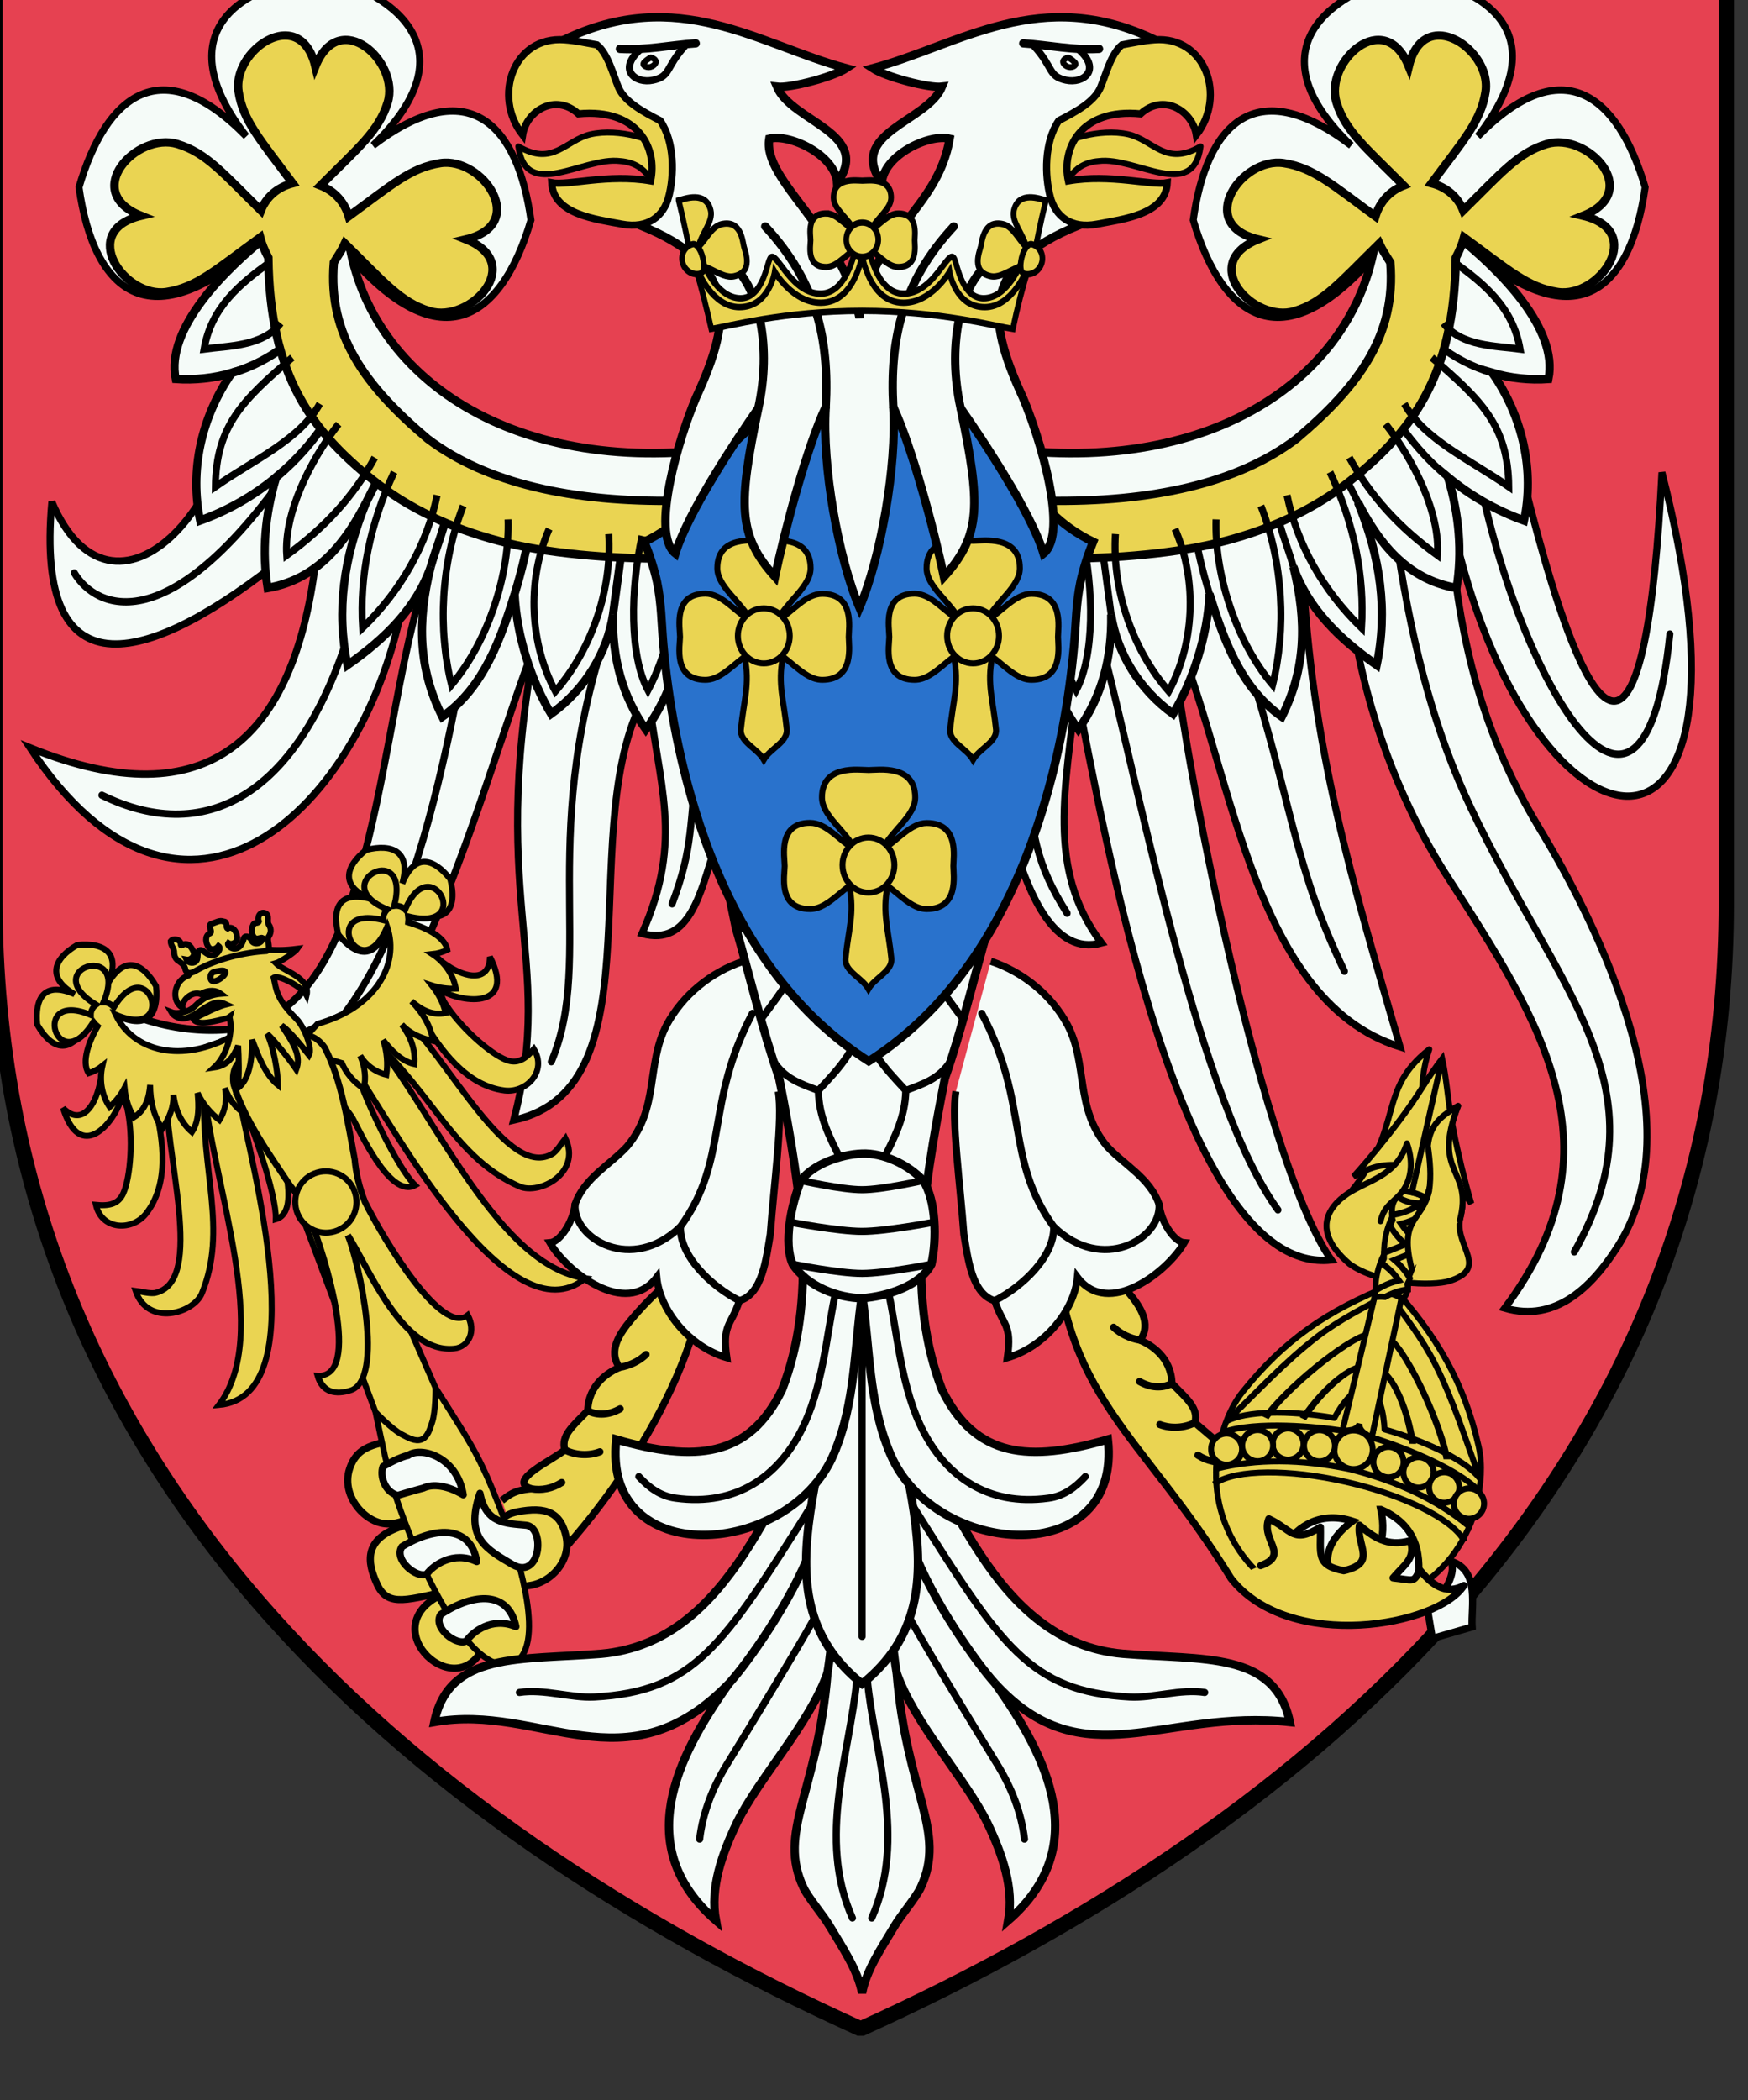 <?xml version="1.0" encoding="UTF-8" standalone="no"?>
<!-- Created with Inkscape (http://www.inkscape.org/) -->

<svg
   xmlns:dc="http://purl.org/dc/elements/1.1/"
   xmlns:cc="http://creativecommons.org/ns#"
   xmlns:rdf="http://www.w3.org/1999/02/22-rdf-syntax-ns#"
   xmlns:svg="http://www.w3.org/2000/svg"
   xmlns="http://www.w3.org/2000/svg"
   xmlns:xlink="http://www.w3.org/1999/xlink"
   xmlns:sodipodi="http://sodipodi.sourceforge.net/DTD/sodipodi-0.dtd"
   xmlns:inkscape="http://www.inkscape.org/namespaces/inkscape"
   width="96.673mm"
   height="116.126mm"
   viewBox="0 0 96.673 116.126"
   version="1.1"
   id="svg28906"
   inkscape:version="0.92.3 (2405546, 2018-03-11)"
   sodipodi:docname="COA Redania2.svg">
  <rect x="0" y="0" width="96.673" height="116.126" fill="#333333" stroke="none"/>
  <defs
     id="defs28900">
    <inkscape:path-effect
       effect="spiro"
       id="path-effect15938-2-1-21-6"
       is_visible="true" />
  </defs>
  <sodipodi:namedview
     id="base"
     pagecolor="#ffffff"
     bordercolor="#666666"
     borderopacity="1.0"
     inkscape:pageopacity="0.0"
     inkscape:pageshadow="2"
     inkscape:zoom="0.98994949"
     inkscape:cx="-61.568467"
     inkscape:cy="293.66904"
     inkscape:document-units="mm"
     inkscape:current-layer="layer1"
     showgrid="false"
     fit-margin-top="0"
     fit-margin-left="0"
     fit-margin-right="0"
     fit-margin-bottom="0"
     inkscape:window-width="1920"
     inkscape:window-height="1017"
     inkscape:window-x="-4"
     inkscape:window-y="-4"
     inkscape:window-maximized="1" />
  <g
     inkscape:label="Layer 1"
     inkscape:groupmode="layer"
     id="layer1"
     transform="translate(364.325,-164.098)">
    <g
       transform="matrix(0.282,0,0,0.282,-1253.779,-4231.641)"
       id="g27694">
      <path
         id="use16770-2-4"
         style="opacity:1;fill:#e64151;fill-opacity:1;stroke:#000000;stroke-width:3;stroke-linecap:butt;stroke-linejoin:bevel;stroke-miterlimit:4;stroke-dasharray:none"
         d="m 3492.651,15764.652 v -187.696 h -339.542 v 187.696 c 0,110.882 80.315,180.403 169.771,220.906 89.456,-40.503 169.771,-110.024 169.771,-220.906 z"
         inkscape:connector-curvature="0"
         sodipodi:nodetypes="sccscs" />
      <g
         style="stroke-width:1.185;stroke-miterlimit:4;stroke-dasharray:none"
         transform="matrix(0.989,0,0,0.989,689.438,179.742)"
         id="g18711-9">
        <g
           style="stroke-width:1.185;stroke-miterlimit:4;stroke-dasharray:none"
           transform="rotate(5.891,3869.119,17874.423)"
           id="g18612-2">
          <path
             style="opacity:1;fill:#ead452;fill-opacity:1;fill-rule:evenodd;stroke:#000000;stroke-width:1.422;stroke-linecap:butt;stroke-linejoin:round;stroke-miterlimit:4;stroke-dasharray:none;stroke-opacity:1"
             d="m 2559.294,16012.567 -6.048,-1.705 c 4.982,-2.057 -22.767,-20.223 -24.814,-21.807 0.431,-2.853 -1.833,-4.35 -5.322,-7.241 -0.701,-5.167 -4.848,-7.168 -7.158,-7.892 2.015,-3.535 -0.799,-6.758 -3.227,-9.127 -4.707,-4.578 -10.168,-8.465 -16.124,-11.477 5.055,33.797 21.172,38.441 42.167,65.804"
             id="path18608-8"
             inkscape:connector-curvature="0"
             sodipodi:nodetypes="cccccccc" />
          <path
             style="opacity:1;fill:none;fill-rule:evenodd;stroke:#000000;stroke-width:1.422;stroke-linecap:round;stroke-linejoin:miter;stroke-miterlimit:4;stroke-dasharray:none;stroke-opacity:1"
             d="m 2515.952,15973.922 c -2.077,-0.137 -4.004,-0.847 -5.499,-2.005 m 6.221,10.178 c 2.24,0.972 4.532,0.967 6.436,-0.281 m -1.566,8.345 c 2.362,0.643 5.086,0.117 6.888,-1.104 m 1.253,6.375 c 1.946,0.993 4.171,1.205 6.128,0.62"
             id="path18610-1"
             inkscape:connector-curvature="0"
             sodipodi:nodetypes="cccccccc" />
        </g>
        <path
           sodipodi:nodetypes="cccccccccc"
           inkscape:connector-curvature="0"
           id="path18614-2"
           d="m 2681.62,15795.747 c -0.944,5.44 0.871,18.442 1.582,28.328 0.783,4.573 1.517,11.874 6.126,13.171 1.637,5.072 3.471,4.526 2.499,11.312 7.571,-2.22 13.284,-9.491 13.896,-15.947 6.112,8.113 17.89,-1.127 21.173,-6.853 -1.968,-0.143 -4.606,-4.116 -4.979,-7.615 -1.785,-5.194 -6.985,-7.864 -10.303,-11.471 -6.456,-7.669 -3.778,-16.303 -7.869,-24.118 -3.123,-5.819 -8.695,-10.442 -15.197,-12.606"
           style="fill:#f5fbf8;fill-opacity:1;fill-rule:evenodd;stroke:#000000;stroke-width:1.422;stroke-linecap:butt;stroke-linejoin:miter;stroke-miterlimit:4;stroke-dasharray:none;stroke-opacity:1" />
        <path
           sodipodi:nodetypes="ccccc"
           inkscape:connector-curvature="0"
           id="path18616-8"
           d="m 2689.328,15837.246 c 5.697,-2.922 11.833,-8.851 11.702,-14.656 9.568,9.254 21.309,2.494 20.887,-4.447 m -20.887,4.447 c -9.754,-13.451 -4.758,-24.292 -14.283,-42.313"
           style="fill:none;fill-rule:evenodd;stroke:#000000;stroke-width:1.422;stroke-linecap:round;stroke-linejoin:miter;stroke-miterlimit:4;stroke-dasharray:none;stroke-opacity:1" />
        <g
           id="g18070-7"
           style="stroke-width:10.941;stroke-miterlimit:4;stroke-dasharray:none"
           transform="matrix(0.105,0.024,-0.024,0.106,2807.922,14086.177)">
          <path
             sodipodi:nodetypes="ssscccs"
             id="path14-4-6-8"
             style="fill:#ead452;fill-opacity:1;stroke:#000000;stroke-width:10.941;stroke-linecap:square;stroke-linejoin:round;stroke-miterlimit:4;stroke-dasharray:none"
             d="m 3464.093,16113.706 c 0,135.696 -108.806,245.699 -243.025,245.699 -134.219,0 -243.025,-110.003 -243.025,-245.699 0,-33.924 4.765,-70.165 19.782,-101.55 54.501,-111.157 119.785,-180.013 223.243,-251.024 103.325,70.643 171.75,144.445 223.243,251.024 15.017,31.385 19.782,67.626 19.782,101.55 z"
             inkscape:connector-curvature="0" />
          <path
             sodipodi:nodetypes="cscccsccscsc"
             id="path18-6-7-2"
             style="fill:#ead452;fill-opacity:1;stroke:#000000;stroke-width:10.941;stroke-linecap:square;stroke-linejoin:round;stroke-miterlimit:4;stroke-dasharray:none"
             d="m 2987.967,16183.373 c 31.158,-31.365 123.725,-54.13 233.086,-54.13 109.356,0 201.925,22.767 233.086,54.13 m 5.966,-114.159 c -30.807,-25.043 -103.2,-43.958 -191.738,-49.006 0,0 -16.66,-65.644 -47.285,-65.649 -30.612,0 -47.285,65.602 -47.285,65.602 -88.57,5.039 -160.987,24.013 -191.797,49.063 42.342,-63.751 79.719,-128.867 128.901,-187.503 31.292,-37.308 72.809,-71.876 110.151,-103.127 37.342,31.249 78.859,65.816 110.151,103.122 49.182,58.634 86.559,123.749 128.901,187.498 z"
             inkscape:connector-curvature="0" />
          <path
             id="path102-6-1-6"
             style="fill:#ead452;fill-opacity:1;stroke:#000000;stroke-width:10.941;stroke-miterlimit:4;stroke-dasharray:none"
             d="m 3221.053,15868.022 c -7.521,0 -14.922,0.325 -22.269,1.001 l -5.375,170.634 c -42.586,2.716 -160.214,17.004 -214.361,51.655 -0.66,7.379 -1.004,14.831 -1.004,22.383 0,15.356 1.409,30.364 4.076,44.94 68.122,-34.363 148.17,-51.625 238.933,-53.54 90.753,1.915 170.866,19.127 238.993,53.481 2.659,-14.556 4.076,-29.547 4.076,-44.881 0,-7.554 -0.403,-15.004 -1.063,-22.383 -54.166,-34.632 -171.727,-48.941 -214.302,-51.655 l -5.375,-170.634 c -7.347,-0.676 -14.807,-1.001 -22.328,-1.001 z"
             inkscape:connector-curvature="0" />
          <path
             id="path104-2-8-6"
             style="fill:#ead452;fill-opacity:1;stroke:#000000;stroke-width:10.941;stroke-linecap:square;stroke-linejoin:round;stroke-miterlimit:4;stroke-dasharray:none"
             d="m 3256.35,16069.055 c 0,19.484 -15.841,35.279 -35.381,35.279 -19.54,0 -35.381,-15.795 -35.381,-35.279 0,-19.485 15.841,-35.28 35.381,-35.28 19.54,0 35.381,15.795 35.381,35.28 z"
             inkscape:connector-curvature="0"
             sodipodi:nodetypes="sssss" />
          <path
             id="path108-8-1-6"
             style="fill:#ead452;fill-opacity:1;stroke:#000000;stroke-width:10.941;stroke-linecap:square;stroke-linejoin:round;stroke-miterlimit:4;stroke-dasharray:none"
             d="m 3316.641,16076.795 c 0,15.325 -12.459,27.747 -27.827,27.747 -15.368,0 -27.826,-12.422 -27.826,-27.747 0,-15.323 12.458,-27.745 27.826,-27.745 15.368,0 27.827,12.422 27.827,27.745 z"
             inkscape:connector-curvature="0"
             sodipodi:nodetypes="sssss" />
          <path
             id="path112-5-5-3"
             style="fill:#ead452;fill-opacity:1;stroke:#000000;stroke-width:10.941;stroke-linecap:square;stroke-linejoin:round;stroke-miterlimit:4;stroke-dasharray:none"
             d="m 3374.697,16082.854 c 0,15.326 -12.458,27.748 -27.826,27.748 -15.368,0 -27.826,-12.422 -27.826,-27.748 0,-15.325 12.458,-27.747 27.826,-27.747 15.368,0 27.826,12.422 27.826,27.747 z"
             inkscape:connector-curvature="0"
             sodipodi:nodetypes="sssss" />
          <path
             id="path116-7-2-5"
             style="fill:#ead452;fill-opacity:1;stroke:#000000;stroke-width:10.941;stroke-linecap:square;stroke-linejoin:round;stroke-miterlimit:4;stroke-dasharray:none"
             d="m 3427.015,16099.347 c 0,15.323 -12.458,27.747 -27.827,27.747 -15.368,0 -27.826,-12.424 -27.826,-27.747 0,-15.325 12.458,-27.747 27.826,-27.747 15.368,0 27.827,12.422 27.827,27.747 z"
             inkscape:connector-curvature="0"
             sodipodi:nodetypes="sssss" />
          <path
             id="path120-0-6-8"
             style="fill:#ead452;fill-opacity:1;stroke:#000000;stroke-width:10.941;stroke-linecap:square;stroke-linejoin:round;stroke-miterlimit:4;stroke-dasharray:none"
             d="m 3477.983,16117.859 c 0,15.323 -12.458,27.745 -27.827,27.745 -15.368,0 -27.826,-12.422 -27.826,-27.745 0,-15.325 12.458,-27.747 27.826,-27.747 15.368,0 27.827,12.422 27.827,27.747 z"
             inkscape:connector-curvature="0"
             sodipodi:nodetypes="sssss" />
          <path
             id="path124-0-4-3"
             style="fill:#ead452;fill-opacity:1;stroke:#000000;stroke-width:10.941;stroke-linecap:square;stroke-linejoin:round;stroke-miterlimit:4;stroke-dasharray:none"
             d="m 3186.671,16075.786 c 0,15.686 -12.752,28.403 -28.483,28.403 -15.731,0 -28.483,-12.717 -28.483,-28.403 0,-15.685 12.752,-28.402 28.483,-28.402 15.731,0 28.483,12.717 28.483,28.402 z"
             inkscape:connector-curvature="0"
             sodipodi:nodetypes="sssss" />
          <path
             id="path128-5-6-1"
             style="fill:#ead452;fill-opacity:1;stroke:#000000;stroke-width:10.941;stroke-linecap:square;stroke-linejoin:round;stroke-miterlimit:4;stroke-dasharray:none"
             d="m 3129.628,16085.547 c 0,15.687 -12.752,28.402 -28.483,28.402 -15.731,0 -28.483,-12.715 -28.483,-28.402 0,-15.687 12.752,-28.401 28.483,-28.401 15.731,0 28.483,12.714 28.483,28.401 z"
             inkscape:connector-curvature="0"
             sodipodi:nodetypes="sssss" />
          <path
             id="path132-9-2-1"
             style="fill:#ead452;fill-opacity:1;stroke:#000000;stroke-width:10.941;stroke-linecap:square;stroke-linejoin:round;stroke-miterlimit:4;stroke-dasharray:none"
             d="m 3075.622,16100.693 c 0,15.686 -12.752,28.401 -28.483,28.401 -15.731,0 -28.483,-12.715 -28.483,-28.401 0,-15.685 12.752,-28.402 28.483,-28.402 15.731,0 28.483,12.717 28.483,28.402 z"
             inkscape:connector-curvature="0"
             sodipodi:nodetypes="sssss" />
          <path
             id="path136-1-0-9"
             style="fill:#ead452;fill-opacity:1;stroke:#000000;stroke-width:10.941;stroke-linecap:square;stroke-linejoin:round;stroke-miterlimit:4;stroke-dasharray:none"
             d="m 3021.278,16119.54 c 0,15.687 -12.752,28.404 -28.483,28.404 -15.731,0 -28.483,-12.717 -28.483,-28.404 0,-15.685 12.752,-28.401 28.483,-28.401 15.731,0 28.483,12.716 28.483,28.401 z"
             inkscape:connector-curvature="0"
             sodipodi:nodetypes="sssss" />
          <path
             id="path17568-1-9-1"
             d="m 3111.394,15610.924 c 70.125,-139.843 4.772,-189.683 82.89,-284.796 -7.502,72.359 17.197,122.152 36.654,172.353 -4.854,-41.587 13.954,-60.159 38.072,-83.35 -20.335,133.643 53.121,104.129 49.605,202.829 3.751,48.833 71.882,73.748 5.747,112.153 -26.99,15.672 -125.34,35.611 -186.321,10.01 -89.469,-46.879 -55.79,-101.298 -26.647,-129.199 z"
             style="fill:#ead452;fill-opacity:1;stroke:#000000;stroke-width:10.941;stroke-linecap:round;stroke-linejoin:round;stroke-miterlimit:4;stroke-dasharray:none;stroke-opacity:1"
             inkscape:connector-curvature="0"
             sodipodi:nodetypes="cccccscc" />
          <g
             transform="matrix(1.356,0,0,1,-1059.384,-1445.594)"
             id="g17361-8-4-0"
             style="stroke:#000000;stroke-width:9.395;stroke-miterlimit:4;stroke-dasharray:none">
            <path
               style="color:#000000;font-style:normal;font-variant:normal;font-weight:normal;font-stretch:normal;font-size:medium;line-height:normal;font-family:sans-serif;font-variant-ligatures:normal;font-variant-position:normal;font-variant-caps:normal;font-variant-numeric:normal;font-variant-alternates:normal;font-feature-settings:normal;text-indent:0;text-align:start;text-decoration:none;text-decoration-line:none;text-decoration-style:solid;text-decoration-color:#000000;letter-spacing:normal;word-spacing:normal;text-transform:none;writing-mode:lr-tb;direction:ltr;text-orientation:mixed;dominant-baseline:auto;baseline-shift:baseline;text-anchor:start;white-space:normal;shape-padding:0;clip-rule:nonzero;display:inline;overflow:visible;visibility:visible;opacity:1;isolation:auto;mix-blend-mode:normal;color-interpolation:sRGB;color-interpolation-filters:linearRGB;solid-color:#000000;solid-opacity:1;vector-effect:none;fill:none;fill-opacity:1;fill-rule:evenodd;stroke:#000000;stroke-width:10.021;stroke-linecap:butt;stroke-linejoin:miter;stroke-miterlimit:4;stroke-dasharray:none;stroke-dashoffset:0;stroke-opacity:1;color-rendering:auto;image-rendering:auto;shape-rendering:auto;text-rendering:auto;enable-background:accumulate"
               d="m 3669.365,17928.514 c -30.59,20.56 -99.49,141.172 -118.665,203.474"
               transform="matrix(0.938,0,0,0.938,-300.244,485.757)"
               id="use17309-2-9-1"
               inkscape:connector-curvature="0"
               sodipodi:nodetypes="cc" />
            <path
               style="color:#000000;font-style:normal;font-variant:normal;font-weight:normal;font-stretch:normal;font-size:medium;line-height:normal;font-family:sans-serif;font-variant-ligatures:normal;font-variant-position:normal;font-variant-caps:normal;font-variant-numeric:normal;font-variant-alternates:normal;font-feature-settings:normal;text-indent:0;text-align:start;text-decoration:none;text-decoration-line:none;text-decoration-style:solid;text-decoration-color:#000000;letter-spacing:normal;word-spacing:normal;text-transform:none;writing-mode:lr-tb;direction:ltr;text-orientation:mixed;dominant-baseline:auto;baseline-shift:baseline;text-anchor:start;white-space:normal;shape-padding:0;clip-rule:nonzero;display:inline;overflow:visible;visibility:visible;opacity:1;isolation:auto;mix-blend-mode:normal;color-interpolation:sRGB;color-interpolation-filters:linearRGB;solid-color:#000000;solid-opacity:1;vector-effect:none;fill:none;fill-opacity:1;fill-rule:evenodd;stroke:#000000;stroke-width:10.021;stroke-linecap:butt;stroke-linejoin:miter;stroke-miterlimit:4;stroke-dasharray:none;stroke-dashoffset:0;stroke-opacity:1;color-rendering:auto;image-rendering:auto;shape-rendering:auto;text-rendering:auto;enable-background:accumulate"
               d="m 3669.365,17992.818 c -25.502,17.678 -52.899,79.035 -65.313,124.807"
               transform="matrix(0.938,0,0,0.938,-300.244,485.757)"
               id="use17336-3-3-7"
               inkscape:connector-curvature="0"
               sodipodi:nodetypes="cc" />
          </g>
          <use
             height="100%"
             width="100%"
             transform="matrix(-1,0,0,1,6442.326,-8.9831221e-4)"
             id="use17363-1-9-7"
             xlink:href="#g17361-8-4-0"
             y="0"
             x="0"
             style="stroke:#000000;stroke-width:10.941;stroke-miterlimit:4;stroke-dasharray:none" />
          <path
             sodipodi:nodetypes="csccccccc"
             inkscape:connector-curvature="0"
             style="fill:#ead452;fill-opacity:1;fill-rule:evenodd;stroke:#000000;stroke-width:10.941;stroke-linecap:butt;stroke-linejoin:miter;stroke-miterlimit:4;stroke-dasharray:none;stroke-opacity:1"
             d="m 3243.073,15589.436 c -7.173,-1.244 -14.541,-1.875 -21.91,-1.875 -7.369,0 -14.737,0.631 -21.91,1.875 l -5.844,450.221 c 3.888,-0.267 13.527,-3.899 16.799,-5.47 6.378,-3.063 10.58,-8.457 10.955,-14.062 0.375,5.605 4.577,10.999 10.955,14.062 3.272,1.571 12.751,5.203 16.639,5.47 z"
             id="path17019-5-8-2-6" />
          <g
             style="stroke:#000000;stroke-width:13.053;stroke-miterlimit:4;stroke-dasharray:none"
             transform="matrix(0.814,0,0,0.864,653.653,885.59)"
             id="g17534-3-1-8">
            <path
               inkscape:connector-curvature="0"
               style="fill:#ead452;fill-opacity:1;fill-rule:evenodd;stroke:#000000;stroke-width:13.053;stroke-linecap:butt;stroke-linejoin:miter;stroke-miterlimit:4;stroke-dasharray:none;stroke-opacity:1"
               d="m 3155.938,17037.47 c -10.934,0 -21.866,-1.913 -32.151,-5.625 -3.663,6.284 -5.625,13.548 -5.625,20.822 0,7.274 1.962,14.538 5.625,20.822 -3.727,13.546 -5.625,27.594 -5.625,41.643 0,14.049 1.898,28.097 5.625,41.643 -3.728,13.546 -5.625,27.594 -5.625,41.644 0,14.049 1.898,28.097 5.625,41.643 10.285,-3.712 21.217,-5.625 32.151,-5.625 10.934,0 21.866,1.913 32.151,5.625 3.663,-6.284 5.625,-13.548 5.625,-20.822 0,-7.274 -1.962,-14.538 -5.625,-20.822 3.727,-13.546 5.625,-27.594 5.625,-41.643 0,-14.049 -1.898,-28.097 -5.625,-41.643 3.728,-13.546 5.625,-27.594 5.625,-41.644 0,-14.049 -1.898,-28.097 -5.625,-41.643 -10.285,3.712 -21.217,5.625 -32.151,5.625 z"
               id="use17460-2-7-3" />
            <path
               sodipodi:nodetypes="ccccccccccccccccccccccccccccccccc"
               inkscape:connector-curvature="0"
               style="color:#000000;font-style:normal;font-variant:normal;font-weight:normal;font-stretch:normal;font-size:medium;line-height:normal;font-family:sans-serif;font-variant-ligatures:normal;font-variant-position:normal;font-variant-caps:normal;font-variant-numeric:normal;font-variant-alternates:normal;font-feature-settings:normal;text-indent:0;text-align:start;text-decoration:none;text-decoration-line:none;text-decoration-style:solid;text-decoration-color:#000000;letter-spacing:normal;word-spacing:normal;text-transform:none;writing-mode:lr-tb;direction:ltr;text-orientation:mixed;dominant-baseline:auto;baseline-shift:baseline;text-anchor:start;white-space:normal;shape-padding:0;clip-rule:nonzero;display:inline;overflow:visible;visibility:visible;opacity:1;isolation:auto;mix-blend-mode:normal;color-interpolation:sRGB;color-interpolation-filters:linearRGB;solid-color:#000000;solid-opacity:1;vector-effect:none;fill:#ead452;fill-opacity:1;fill-rule:evenodd;stroke:#000000;stroke-width:13.923;stroke-linecap:butt;stroke-linejoin:miter;stroke-miterlimit:4;stroke-dasharray:none;stroke-dashoffset:0;stroke-opacity:1;color-rendering:auto;image-rendering:auto;shape-rendering:auto;text-rendering:auto;enable-background:accumulate"
               d="m 3720.889,17649.16 c -7.451,2.69 -15.221,4.469 -23.094,5.35 -5.543,4.618 -11.398,8.862 -17.525,12.662 -9.992,6.198 -20.702,11.261 -31.834,15.049 l -0.697,0.236 c 1.012,3.892 2.538,7.649 4.562,11.123 -1.262,4.587 -2.305,9.231 -3.172,13.908 9.441,9.277 19.888,17.519 31.141,24.498 4.867,3.019 9.906,5.748 15.037,8.286 l -45.9,29.726 c 0.812,4.174 1.766,8.32 2.895,12.42 -1.068,3.883 -1.984,7.806 -2.77,11.756 10.737,3.742 21.076,8.66 30.738,14.654 6.636,4.117 12.919,8.79 18.865,13.86 -6.479,3.015 -12.789,6.393 -18.865,10.162 -11.252,6.979 -21.699,15.222 -31.141,24.5 0.866,4.677 1.91,9.322 3.172,13.908 7.45,-2.689 15.222,-4.471 23.094,-5.352 5.543,-4.617 11.399,-8.86 17.525,-12.66 9.992,-6.198 20.7,-11.259 31.832,-15.047 l 0.701,-0.238 c -1.012,-3.892 -2.54,-7.649 -4.564,-11.123 1.262,-4.586 2.305,-9.231 3.172,-13.908 -9.441,-9.277 -19.889,-17.519 -31.141,-24.498 -4.866,-3.019 -9.906,-5.748 -15.037,-8.285 l 45.9,-29.727 c -0.812,-4.174 -1.766,-8.322 -2.894,-12.422 1.068,-3.882 1.984,-7.803 2.769,-11.752 -10.737,-3.742 -21.074,-8.661 -30.736,-14.654 -6.636,-4.116 -12.921,-8.789 -18.867,-13.859 6.479,-3.016 12.791,-6.395 18.867,-10.165 11.252,-6.978 21.698,-15.219 31.139,-24.496 -0.867,-4.679 -1.909,-9.324 -3.172,-13.912 z"
               id="path17365-2-6-8-6-0"
               transform="matrix(0.938,0,0,0.938,-300.244,485.757)" />
          </g>
          <path
             sodipodi:nodetypes="cccsscsscccsc"
             inkscape:connector-curvature="0"
             id="path17078-3-6-5-7"
             d="m 3192.882,15592.055 c -1.341,-16.034 -2.682,-32.067 -4.024,-48.101 -35.335,5.75 -51.764,15.385 -78.961,39.375 20.214,-35.781 43.883,-82.945 60.641,-120.469 13.622,-30.503 18.549,-43.617 30,-75 5.462,-14.969 13.75,-36.25 20.625,-50.625 6.875,14.375 15.163,35.656 20.625,50.625 11.451,31.383 16.378,44.497 30,75 16.758,37.524 40.427,84.688 60.641,120.469 -27.772,-23.857 -42.268,-33.181 -78.961,-39.375 -1.341,16.034 -2.682,32.067 -4.024,48.101 -8.854,-2.951 -18.565,-4.494 -28.281,-4.494 -9.716,0 -19.427,1.543 -28.281,4.494 z"
             style="fill:#ead452;fill-opacity:1;fill-rule:evenodd;stroke:#000000;stroke-width:10.941;stroke-linecap:butt;stroke-linejoin:miter;stroke-miterlimit:4;stroke-dasharray:none;stroke-opacity:1" />
          <path
             sodipodi:nodetypes="cc"
             inkscape:connector-curvature="0"
             style="fill:none;fill-rule:evenodd;stroke:#000000;stroke-width:10.941;stroke-linecap:butt;stroke-linejoin:miter;stroke-miterlimit:4;stroke-dasharray:none;stroke-opacity:1"
             d="m 3221.163,15337.235 v 250.326"
             id="path17259-2-5-6" />
          <path
             id="path17566-1-6-4"
             d="m 3111.521,15610.973 c 34.272,-31.684 75.222,-49.744 80.88,-108.565 11.159,17.261 23.874,46.591 14.75,78.092 -8.592,29.66 -30.69,36.5 -30.493,71.19"
             style="fill:#ead452;fill-opacity:1;stroke:#000000;stroke-width:10.941;stroke-linecap:round;stroke-linejoin:round;stroke-miterlimit:4;stroke-dasharray:none;stroke-opacity:1"
             inkscape:connector-curvature="0" />
          <path
             sodipodi:nodetypes="ccccc"
             inkscape:connector-curvature="0"
             d="m 3318.615,15617.96 c 3.516,-98.7 -69.94,-69.186 -49.605,-202.829 -24.117,23.191 -42.926,41.763 -38.071,83.352 9.894,25.525 18.432,51.156 20.692,79.91 -0.427,57.268 -44.304,59.935 0.521,145.46"
             style="opacity:1;fill:#ead452;fill-opacity:1;stroke:#000000;stroke-width:10.941;stroke-linecap:round;stroke-linejoin:round;stroke-miterlimit:4;stroke-dasharray:none;stroke-opacity:1"
             id="use17664-6-4-5" />
        </g>
        <g
           style="stroke-width:1.185;stroke-miterlimit:4;stroke-dasharray:none"
           id="g18606-5">
          <path
             id="path18601-7"
             transform="matrix(0.938,0,0,0.938,-300.244,485.757)"
             d="m 3268.789,16410.324 c 1.436,6.515 -1.096,10.237 -2.777,12.063 l 3.547,7.759 7.186,-4.48 c -0.098,-2.311 1.823,-11.142 -7.955,-15.342 z m -10.465,1.772 c -5.976,0.139 -9.864,4.837 -11.484,8.953 l 5.252,5.103 5.66,-3.338 c -0.934,-4.06 1.471,-7.349 5.041,-10.023 -1.599,-0.517 -3.09,-0.727 -4.469,-0.695 z m 25.262,9.156 c 1.455,3.052 -2.361,8.035 -4.848,10.596 l 0.959,5.733 8.402,-2.428 c -0.287,-4.153 1.764,-11.962 -4.514,-13.901 z"
             style="opacity:1;fill:#f5fbf8;fill-opacity:1;fill-rule:evenodd;stroke:#000000;stroke-width:1.517;stroke-linecap:butt;stroke-linejoin:miter;stroke-miterlimit:4;stroke-dasharray:none;stroke-opacity:1"
             inkscape:connector-curvature="0"
             sodipodi:nodetypes="cccccccccccccccc" />
          <path
             sodipodi:nodetypes="cccscccccc"
             inkscape:connector-curvature="0"
             id="path17942-8-7-9"
             d="m 2736.22,15892.375 c 11.618,14.659 41.088,9.369 46.128,1.338 -3.86,2.097 -6.614,-0.533 -8.776,-3.098 -1.173,2.66 -1.121,2.032 -5.266,1.596 2.179,-2.599 4.604,-3.909 3.397,-7.391 -4.663,1.365 -7.493,-0.876 -10.061,-3.074 -0.635,4.088 3.611,7.509 -3.11,9.037 -5.653,-1.085 -4.493,-3.312 -4.633,-8.637 -5.451,3.408 -5.647,0.468 -10.23,-1.655 -1.663,4.182 4.266,7.168 -1.627,9.278"
             style="opacity:1;fill:#ead452;fill-opacity:1;fill-rule:evenodd;stroke:#000000;stroke-width:1.422;stroke-linecap:round;stroke-linejoin:round;stroke-miterlimit:4;stroke-dasharray:none;stroke-opacity:1" />
        </g>
      </g>
      <g
         id="use15993-69-5-4"
         transform="matrix(-0.66,0,0,0.69,5639.783,6525.498)"
         style="stroke-width:2.083;stroke-miterlimit:4;stroke-dasharray:none">
        <path
           sodipodi:nodetypes="ccccccsscscccccccccc"
           inkscape:connector-curvature="0"
           id="path15994-8"
           d="m 3341.672,13213.932 c -9.053,6.31 -2.735,3.695 -11.788,10.005 l -13.861,36.155 c -24.631,99.959 -39.326,91.601 -43.659,7.834 -33.309,124.789 37.371,113.857 61.024,19.708 v 13.125 c -4.232,28.933 -12.829,49.613 -24.668,68.368 -17.934,28.409 -46.547,84.12 -23.044,119.029 7.452,11.069 18.15,21.467 33.384,17.263 -35.334,-45.14 -10.754,-81.464 16.928,-122.463 15.21,-22.526 24.724,-49.224 28.431,-73.531 6.753,-5.798 7.892,-8.91 14.645,-14.708 -2.35,51.322 -14.864,89.862 -28.901,136.456 45.159,-13.357 50.397,-83.374 67.838,-119.379 -0.563,23.022 -25.372,149.697 -47.392,179.929 45.096,4.736 67.786,-123.349 75.809,-161.884 2.967,27.079 9.085,50.776 -7.523,71.809 14.204,3.729 21.39,-14.329 25.517,-26.409 l 33.906,-98.893 -115.081,-5.29"
           style="opacity:1;fill:#f5fbf8;fill-opacity:1;fill-rule:evenodd;stroke:#000000;stroke-width:2.083;stroke-linecap:butt;stroke-linejoin:miter;stroke-miterlimit:4;stroke-dasharray:none;stroke-opacity:1" />
        <path
           sodipodi:nodetypes="cccccccsccc"
           inkscape:connector-curvature="0"
           d="m 3461.416,13347.468 c -1.257,23.316 -3.467,32.381 -12.312,45.73 m -55.978,-63.961 c -11.37,36.204 -12.172,51.944 -26.422,80.438 m 70.768,-87.993 c -10.651,40.379 -27.996,125.707 -51.016,155.824 m -35.601,-187.724 c -4.729,29.747 -11.627,53.094 -21.712,73.457 -25.778,52.053 -58.369,79.341 -30.748,126.197 m 28.527,-221.289 c -12.033,58.481 -48.983,119.956 -56.919,45.702"
           style="opacity:1;fill:none;fill-rule:evenodd;stroke:#000000;stroke-width:2.083;stroke-linecap:round;stroke-linejoin:miter;stroke-miterlimit:4;stroke-dasharray:none;stroke-opacity:1"
           id="path15996-3" />
        <path
           sodipodi:nodetypes="ccccccc"
           inkscape:connector-curvature="0"
           id="path15998-0"
           d="m 3353.51,13201.458 c 29.862,36.37 49.16,23.887 58.124,-5.244 -3.963,-27.164 -18.345,-41.992 -46.925,-21.225 25.822,-23.798 12.66,-40.841 -15.096,-48.516 -28.643,3.76 -44.48,18.794 -22.572,45.913 -25.094,-24.507 -41.6,-11.825 -49.694,14.502 4.395,30.058 21.57,45.074 56.699,13.217"
           style="opacity:1;fill:#f5fbf8;fill-opacity:1;fill-rule:evenodd;stroke:#000000;stroke-width:2.083;stroke-linecap:butt;stroke-linejoin:miter;stroke-miterlimit:4;stroke-dasharray:none;stroke-opacity:1" />
        <path
           sodipodi:nodetypes="ccccccccccccccccccc"
           inkscape:connector-curvature="0"
           id="path16000-0"
           d="m 3356.786,13196.078 -22.742,4.033 c -13.579,10.172 -31.018,27.108 -27.962,41.241 5.609,0.378 11.287,-0.204 16.681,-1.71 -9.233,12.738 -12.503,27.932 -9.427,41.95 8.214,-2.82 15.902,-7.012 22.606,-12.324 -3.357,10.827 -4.264,21.181 -2.554,31.491 14.964,-2.464 23.307,-13.108 29.316,-24.392 -6.759,15.812 -8.925,30.932 -5.586,46.302 11.322,-7.55 20.518,-16.329 24.753,-27.952 -4.114,15.765 -3.607,29.194 3.438,42.62 12.461,-8.3 17.511,-22.657 21.486,-34.873 0.588,12.01 4.97,24.737 10.825,34.078 10.103,-6.939 16.694,-17.444 18.397,-28.248 -0.245,12.422 2.79,23.312 9.768,32.669 7.22,-9.428 11.405,-22.03 11.491,-32.721 l 41.042,-31.896 -32.61,-14.938 c -63.389,7.176 -106.225,-23.689 -108.922,-65.33 z"
           style="fill:#f5fbf8;fill-opacity:1;fill-rule:evenodd;stroke:#000000;stroke-width:2.43;stroke-linecap:butt;stroke-linejoin:miter;stroke-miterlimit:4;stroke-dasharray:none;stroke-opacity:1" />
        <path
           inkscape:connector-curvature="0"
           d="m 3322.764,13239.64 c 5.831,-1.628 11.324,-4.337 16.079,-7.929 m -2.9,37.555 c 6.261,-4.961 11.662,-10.897 15.92,-17.498 m 10.842,24.597 5.463,-10.302 m 13.704,28.652 c 1.786,-6.099 4.272,-10.976 5.645,-18.916 m 19.279,26.663 c 2.104,-6.515 3.729,-13.168 4.859,-19.897 m 24.363,25.727 3.203,-22.675"
           style="fill:none;fill-opacity:1;fill-rule:evenodd;stroke:#000000;stroke-width:2.083;stroke-linecap:butt;stroke-linejoin:miter;stroke-miterlimit:4;stroke-dasharray:none;stroke-opacity:1"
           id="path16002-2" />
        <path
           style="opacity:1;fill:#ead452;fill-opacity:1;fill-rule:evenodd;stroke:#000000;stroke-width:2.521;stroke-linecap:butt;stroke-linejoin:miter;stroke-miterlimit:4;stroke-dasharray:none;stroke-opacity:1"
           d="m 3998.521,13635.891 c -15.64,0.239 -29.999,-1.08 -42.582,-4.161 -12.583,-3.079 -23.359,-7.897 -32.154,-14.607 -18.837,-16.062 -29.94,-31.458 -28.141,-53.449 1.302,-2.132 2.453,-3.824 3.307,-5.746 v 0 c 11.677,11.571 16.645,17.8 25.387,20.484 12.238,3.757 29.064,-14.425 10.918,-21.73 19.014,-4.578 5.008,-25.024 -7.645,-23.094 -8.885,1.355 -14.736,6.684 -27.5,16.117 -1.349,-4.479 -4.348,-7.698 -8.469,-9.33 11.332,-11.475 17.488,-16.485 20.139,-25.168 3.746,-12.272 -14.386,-29.145 -21.672,-10.947 -1.569,-6.554 -5.008,-9.198 -8.768,-9.326 -7.178,-0.246 -15.524,8.665 -14.262,16.992 1.359,8.958 6.707,14.818 16.211,27.765 -4.502,1.176 -7.906,4.123 -9.506,8.243 -11.393,-11.318 -16.392,-17.478 -25.033,-20.131 -12.238,-3.757 -29.066,14.425 -10.92,21.728 -19.014,4.576 -5.006,25.02 7.646,23.09 9.03,-1.377 14.852,-6.808 28.061,-16.533 0.512,1.985 1.362,4.028 2.467,6.142 0.425,35.773 12.944,53.006 33.223,68.823 11.06,8.437 24.155,14.147 38.582,17.679 14.427,3.53 34.206,4.913 50.977,4.657"
           transform="matrix(0.991,0,0,0.938,-507.512,485.52)"
           id="path16004-0"
           inkscape:connector-curvature="0"
           sodipodi:nodetypes="ccccccccccccccccccccccccc" />
        <path
           sodipodi:nodetypes="ccccccccccccccccccccc"
           inkscape:connector-curvature="0"
           id="path16006-7"
           d="m 3444.659,13285.978 c -3.496,15.145 -3.764,33.984 1.76,43.861 5.799,-10.423 8.93,-24.345 9.894,-38.145 m -39.26,-7.704 c -6.887,15.055 -5.595,32.913 1.845,46.128 11.325,-12.468 16.847,-29.7 15.85,-44.685 m -43.226,-8.009 c -6.693,16.435 -7.559,35.132 -3.485,50.862 11.346,-12.975 17.306,-32.046 16.812,-47.016 m -33.862,-13.423 c -7.136,14.591 -10.316,29.385 -9.375,44.264 11.543,-10.714 19.144,-23.773 22.147,-37.697 m -29.269,-20.252 c -8.628,10.51 -16.258,25.541 -15.424,37.295 11.338,-7.817 20.023,-16.926 26.169,-27.758 m -24.507,-28.429 c -14.615,12.031 -22.668,19.302 -22.853,36.701 11.425,-7.636 25.067,-13.296 31.024,-23.559 m -11.634,-22.902 c -5.234,6.658 -15.745,6.432 -22.754,7.351 2.155,-11.927 10.743,-18.584 19.601,-24.692"
           style="opacity:1;fill:none;fill-rule:evenodd;stroke:#000000;stroke-width:2.083;stroke-linecap:butt;stroke-linejoin:miter;stroke-miterlimit:4;stroke-dasharray:none;stroke-opacity:1" />
      </g>
      <g
         id="use16275-3-7"
         transform="matrix(0.66,0,0,0.69,1006.535,6525.498)"
         style="stroke-width:2.43;stroke-miterlimit:4;stroke-dasharray:none">
        <path
           sodipodi:nodetypes="cccccccccscscccccccc"
           inkscape:connector-curvature="0"
           d="m 3341.672,13213.932 c -9.053,6.31 -10.178,5.119 -19.232,11.429 9.883,46.309 -34.089,93.95 -53.162,50.922 -5.271,56.289 29.434,46.283 69.788,15.174 l 8.533,2.419 c -6.451,48.909 -31.361,73.107 -84.82,52.293 45.443,65.975 99.661,18.023 111.201,-43.004 l 7.269,-13.046 -1.283,8.882 c -13.404,39.836 -14.286,113.633 -50.053,125.612 -9.768,3.271 -29.667,2.799 -46.107,-7.023 -1.195,19.576 18.557,33.854 33.61,35.769 53.078,6.753 74.855,-83.381 93.659,-132.042 l 3.24,-12.041 c -16.787,80.221 5.127,95.403 -7.805,142.715 44.683,-9.244 16.67,-85.058 39.907,-122.152 2.967,27.079 10.869,41.917 -1.769,69.123 14.204,3.729 17.319,-11.643 21.447,-23.723 l 32.222,-98.893 -115.081,-5.29"
           style="opacity:1;fill:#f5fbf8;fill-opacity:1;fill-rule:evenodd;stroke:#000000;stroke-width:2.083;stroke-linecap:butt;stroke-linejoin:miter;stroke-miterlimit:4;stroke-dasharray:none;stroke-opacity:1"
           id="path21953-5-9" />
        <path
           sodipodi:nodetypes="cccccccccc"
           inkscape:connector-curvature="0"
           d="m 3461.416,13347.468 c -2.869,20.942 -1.333,26.609 -7.821,43.044 m -17.578,-82.218 c -23.302,61.589 -5.073,97.384 -18.325,127.093 m -58.532,-126.977 c -14.802,50.697 -43.43,66.062 -75.011,51.246 m 57.493,-95.276 c -37.283,52.497 -59.356,42.272 -65.678,32.117 m 114.04,33.257 c -11.109,55.622 -31.873,123.466 -80.154,107.717"
           style="opacity:1;fill:none;fill-rule:evenodd;stroke:#000000;stroke-width:2.083;stroke-linecap:round;stroke-linejoin:miter;stroke-miterlimit:4;stroke-dasharray:none;stroke-opacity:1"
           id="path21955-5-5" />
        <path
           sodipodi:nodetypes="ccccccc"
           inkscape:connector-curvature="0"
           id="path21957-5-8"
           d="m 3353.51,13201.458 c 29.862,36.37 49.16,23.887 58.124,-5.244 -3.963,-27.164 -18.345,-41.992 -46.925,-21.225 25.822,-23.798 12.66,-40.841 -15.096,-48.516 -28.643,3.76 -44.48,18.794 -22.572,45.913 -25.094,-24.507 -41.6,-11.825 -49.694,14.502 4.395,30.058 21.57,45.074 56.699,13.217"
           style="opacity:1;fill:#f5fbf8;fill-opacity:1;fill-rule:evenodd;stroke:#000000;stroke-width:2.083;stroke-linecap:butt;stroke-linejoin:miter;stroke-miterlimit:4;stroke-dasharray:none;stroke-opacity:1" />
        <path
           sodipodi:nodetypes="ccccccccccccccccccc"
           inkscape:connector-curvature="0"
           id="path21959-7-9"
           d="m 3356.786,13196.078 -22.742,4.033 c -13.579,10.172 -31.018,27.108 -27.962,41.241 5.609,0.378 11.287,-0.204 16.681,-1.71 -9.233,12.738 -12.503,27.932 -9.427,41.95 8.214,-2.82 15.902,-7.012 22.606,-12.324 -3.357,10.827 -4.264,21.181 -2.554,31.491 14.964,-2.464 23.307,-13.108 29.316,-24.392 -6.759,15.812 -8.925,30.932 -5.586,46.302 11.322,-7.55 20.518,-16.329 24.753,-27.952 -4.114,15.765 -3.607,29.194 3.438,42.62 12.461,-8.3 17.511,-22.657 21.486,-34.873 0.588,12.01 4.97,24.737 10.825,34.078 10.103,-6.939 16.694,-17.444 18.397,-28.248 -0.245,12.422 2.79,23.312 9.768,32.669 7.22,-9.428 11.405,-22.03 11.491,-32.721 l 41.042,-31.896 -32.61,-14.938 c -63.389,7.176 -106.225,-23.689 -108.922,-65.33 z"
           style="fill:#f5fbf8;fill-opacity:1;fill-rule:evenodd;stroke:#000000;stroke-width:2.43;stroke-linecap:butt;stroke-linejoin:miter;stroke-miterlimit:4;stroke-dasharray:none;stroke-opacity:1" />
        <path
           inkscape:connector-curvature="0"
           d="m 3322.764,13239.64 c 5.831,-1.628 11.324,-4.337 16.079,-7.929 m -2.9,37.555 c 6.261,-4.961 11.662,-10.897 15.92,-17.498 m 10.842,24.597 5.463,-10.302 m 13.704,28.652 c 1.786,-6.099 4.272,-10.976 5.645,-18.916 m 19.279,26.663 c 2.104,-6.515 3.729,-13.168 4.859,-19.897 m 24.363,25.727 3.203,-22.675"
           style="fill:none;fill-opacity:1;fill-rule:evenodd;stroke:#000000;stroke-width:2.43;stroke-linecap:butt;stroke-linejoin:miter;stroke-miterlimit:4;stroke-dasharray:none;stroke-opacity:1"
           id="path21961-7-5" />
        <path
           style="opacity:1;fill:#ead452;fill-opacity:1;fill-rule:evenodd;stroke:#000000;stroke-width:2.521;stroke-linecap:butt;stroke-linejoin:miter;stroke-miterlimit:4;stroke-dasharray:none;stroke-opacity:1"
           d="m 3998.521,13635.891 c -15.64,0.239 -29.999,-1.08 -42.582,-4.161 -12.583,-3.079 -23.359,-7.897 -32.154,-14.607 -18.837,-16.062 -29.94,-31.458 -28.141,-53.449 1.302,-2.132 2.453,-3.824 3.307,-5.746 v 0 c 11.677,11.571 16.645,17.8 25.387,20.484 12.238,3.757 29.064,-14.425 10.918,-21.73 19.014,-4.578 5.008,-25.024 -7.645,-23.094 -8.885,1.355 -14.736,6.684 -27.5,16.117 -1.349,-4.479 -4.348,-7.698 -8.469,-9.33 11.332,-11.475 17.488,-16.485 20.139,-25.168 3.746,-12.272 -14.386,-29.145 -21.672,-10.947 -1.569,-6.554 -5.008,-9.198 -8.768,-9.326 -7.178,-0.246 -15.524,8.665 -14.262,16.992 1.359,8.958 6.707,14.818 16.211,27.765 -4.502,1.176 -7.906,4.123 -9.506,8.243 -11.393,-11.318 -16.392,-17.478 -25.033,-20.131 -12.238,-3.757 -29.066,14.425 -10.92,21.728 -19.014,4.576 -5.006,25.02 7.646,23.09 9.03,-1.377 14.852,-6.808 28.061,-16.533 0.512,1.985 1.362,4.028 2.467,6.142 0.425,35.773 12.944,53.006 33.223,68.823 11.06,8.437 24.155,14.147 38.582,17.679 14.427,3.53 34.206,4.913 50.977,4.657"
           transform="matrix(0.991,0,0,0.938,-507.512,485.52)"
           id="path21963-3-6"
           inkscape:connector-curvature="0"
           sodipodi:nodetypes="ccccccccccccccccccccccccc" />
        <path
           sodipodi:nodetypes="ccccccccccccccccccccc"
           inkscape:connector-curvature="0"
           id="path21965-6-3"
           d="m 3444.659,13285.978 c -3.496,15.145 -3.764,33.984 1.76,43.861 5.799,-10.423 8.93,-24.345 9.894,-38.145 m -39.26,-7.704 c -6.887,15.055 -5.595,32.913 1.845,46.128 11.325,-12.468 16.847,-29.7 15.85,-44.685 m -43.226,-8.009 c -6.693,16.435 -7.559,35.132 -3.485,50.862 11.346,-12.975 17.306,-32.046 16.812,-47.016 m -33.862,-13.423 c -7.136,14.591 -10.316,29.385 -9.375,44.264 11.543,-10.714 19.144,-23.773 22.147,-37.697 m -29.269,-20.252 c -8.628,10.51 -16.258,25.541 -15.424,37.295 11.338,-7.817 20.023,-16.926 26.169,-27.758 m -24.507,-28.429 c -14.615,12.031 -22.668,19.302 -22.853,36.701 11.425,-7.636 25.067,-13.296 31.024,-23.559 m -11.634,-22.902 c -5.234,6.658 -15.745,6.432 -22.754,7.351 2.155,-11.927 10.743,-18.584 19.601,-24.692"
           style="opacity:1;fill:none;fill-rule:evenodd;stroke:#000000;stroke-width:2.083;stroke-linecap:butt;stroke-linejoin:miter;stroke-miterlimit:4;stroke-dasharray:none;stroke-opacity:1" />
      </g>
      <g
         style="stroke-width:1.185;stroke-miterlimit:4;stroke-dasharray:none"
         transform="matrix(0.989,0,0,0.989,818.976,179.742)"
         id="g22646-4-4">
        <g
           style="stroke-width:1.185;stroke-miterlimit:4;stroke-dasharray:none"
           id="g18436-4-8-3"
           transform="translate(-131.028)">
          <g
             style="stroke-width:1.185;stroke-miterlimit:4;stroke-dasharray:none"
             transform="matrix(-0.995,0.103,0.103,0.995,3473.018,-302.722)"
             id="g18413-1-5-5">
            <path
               style="opacity:1;fill:#ead452;fill-opacity:1;fill-rule:evenodd;stroke:#000000;stroke-width:1.422;stroke-linecap:butt;stroke-linejoin:round;stroke-miterlimit:4;stroke-dasharray:none;stroke-opacity:1"
               d="m 2541.861,15997.755 c -1.402,-0.806 -2.399,-1.765 -6.048,-1.705 4.982,-2.057 -5.335,-5.411 -7.381,-6.995 0.431,-2.853 -1.833,-4.35 -5.322,-7.241 -0.701,-5.167 -4.848,-7.168 -7.158,-7.892 2.015,-3.535 -0.799,-6.758 -3.227,-9.127 -4.707,-4.578 -10.168,-8.465 -16.124,-11.477 2.234,22.27 24.314,48.504 41.223,61.326"
               id="path18311-4-5-6-7"
               inkscape:connector-curvature="0"
               sodipodi:nodetypes="cccccccc" />
            <path
               style="opacity:1;fill:none;fill-rule:evenodd;stroke:#000000;stroke-width:1.422;stroke-linecap:round;stroke-linejoin:miter;stroke-miterlimit:4;stroke-dasharray:none;stroke-opacity:1"
               d="m 2515.952,15973.922 c -2.077,-0.137 -4.004,-0.847 -5.499,-2.005 m 6.221,10.178 c 2.24,0.972 4.532,0.967 6.436,-0.281 m -1.566,8.345 c 2.362,0.643 5.086,0.117 6.888,-1.104 m 1.253,6.375 c 1.946,0.993 4.171,1.205 6.128,0.62"
               id="path18317-3-7-4-1"
               inkscape:connector-curvature="0"
               sodipodi:nodetypes="cccccccc" />
          </g>
          <path
             sodipodi:nodetypes="cccccccccc"
             inkscape:connector-curvature="0"
             id="path17867-4-4-6-1-2"
             d="m 2646.444,15795.747 c 0.944,5.44 -0.871,18.442 -1.582,28.328 -0.783,4.573 -1.517,11.874 -6.126,13.171 -1.637,5.072 -3.471,4.526 -2.499,11.312 -7.571,-2.22 -13.284,-9.491 -13.896,-15.947 -6.112,8.113 -17.89,-1.127 -21.173,-6.853 1.968,-0.143 4.606,-4.116 4.979,-7.615 1.785,-5.194 6.985,-7.864 10.303,-11.471 6.456,-7.669 3.778,-16.303 7.869,-24.118 3.123,-5.819 8.695,-10.442 15.197,-12.606"
             style="fill:#f5fbf8;fill-opacity:1;fill-rule:evenodd;stroke:#000000;stroke-width:1.422;stroke-linecap:butt;stroke-linejoin:miter;stroke-miterlimit:4;stroke-dasharray:none;stroke-opacity:1" />
          <path
             sodipodi:nodetypes="ccccc"
             inkscape:connector-curvature="0"
             id="path17842-9-9-5-5-5-4"
             d="m 2638.736,15837.246 c -5.697,-2.922 -11.833,-8.851 -11.702,-14.656 -9.568,9.254 -21.309,2.494 -20.887,-4.447 m 20.887,4.447 c 9.754,-13.451 4.758,-24.292 14.283,-42.313"
             style="fill:none;fill-rule:evenodd;stroke:#000000;stroke-width:1.422;stroke-linecap:round;stroke-linejoin:miter;stroke-miterlimit:4;stroke-dasharray:none;stroke-opacity:1" />
        </g>
        <path
           inkscape:connector-curvature="0"
           style="display:inline;overflow:visible;visibility:visible;fill:#ead452;fill-opacity:1;fill-rule:nonzero;stroke:#000000;stroke-width:1.422;stroke-linecap:round;stroke-linejoin:round;stroke-miterlimit:4;stroke-dasharray:none;stroke-dashoffset:0;stroke-opacity:1;marker:none"
           d="m 2458.109,15878.771 0.028,3.81 c 3.707,3.183 -0.598,-2.243 5.417,-3.448 6.015,-1.203 8.773,0.218 9.787,4.912 1.014,4.694 -2.92,9.171 -7.436,9.697 -4.515,0.526 -1.772,2.48 -8.154,9.181 -1.878,1.973 6.296,-7.293 -1.666,4.493 -6.519,9.11 -21.864,-7.309 -5.199,-12.76 -8.736,1.704 -12.785,3.588 -14.979,-1.105 -2.195,-4.694 -2.411,-8.849 4.111,-11.307 8.722,-3.202 6.634,4.089 11.636,4.532 -2.356,-3.198 -1.72,-4.612 -5.591,-8.274 -2.672,-0.08 -2.425,2.241 -7.207,2.948 -4.782,0.713 -10.282,-5.209 -8.459,-10.844 1.823,-5.633 6.822,-4.604 10.778,-6.557"
           id="path5446-6-4-0-2" />
        <g
           id="use18625-8-0-7"
           style="fill:#ead452;fill-opacity:1;stroke-width:4.292;stroke-miterlimit:4;stroke-dasharray:none"
           transform="matrix(-0.255,0.104,0.104,0.256,1652.415,11378.153)">
          <path
             style="opacity:1;fill:#ead452;fill-opacity:1;fill-rule:evenodd;stroke:#000000;stroke-width:4.292;stroke-linecap:butt;stroke-linejoin:miter;stroke-miterlimit:4;stroke-dasharray:none;stroke-opacity:1"
             d="m 3333.376,15762.243 c 6.601,32.326 -30.52,83.209 -43.259,53.173 -3.52,40.529 29.125,25.265 42.821,7.923 v 9.163 c -3.474,21.134 -16.625,47.235 -25.765,55.849 -6.096,5.746 -12.653,4.818 -21.396,0.225 -2.984,18.658 17.021,27.17 30.718,19.645 24.445,-13.6 31.736,-44.86 35.295,-67.795 4.511,-4.047 9.021,-8.095 13.532,-12.142 -20.189,42.737 -26.438,142.08 -64.337,134.776 -4.383,-1.33 -8.022,-4.398 -12.033,-6.598 -1.597,27.33 32.631,30.76 43.58,19.596 34.526,-35.202 32.471,-81.724 56.633,-134.582 -20.192,66.998 -21.079,181.44 -75.57,213.39 67.509,20.684 86.891,-151.373 96.542,-197.689 1.982,18.903 -1.045,73.825 -8.231,89.704 20.786,2.308 22.124,-52.149 23.657,-62.687 l 17.536,-68.734 -76.866,-3.693"
             id="path22615-4-8"
             inkscape:connector-curvature="0"
             sodipodi:nodetypes="ccccsccccccsccccccc" />
          <path
             style="opacity:1;fill:#ead452;fill-opacity:1;fill-rule:evenodd;stroke:#000000;stroke-width:4.292;stroke-linecap:butt;stroke-linejoin:miter;stroke-miterlimit:4;stroke-dasharray:none;stroke-opacity:1"
             d="m 3346.377,15763.183 c 19.946,25.389 32.835,16.675 38.823,-3.661 -2.647,-18.962 -12.253,-29.313 -31.343,-14.816 17.247,-16.612 8.456,-28.509 -10.083,-33.867 -19.132,2.625 -29.71,13.119 -15.076,32.05 -16.761,-17.107 -27.786,-8.255 -33.192,10.123 2.936,20.983 14.408,31.465 37.871,9.227"
             id="path22617-8-8"
             inkscape:connector-curvature="0"
             sodipodi:nodetypes="ccccccc" />
          <path
             id="path22619-3-0"
             transform="matrix(0.938,0,0,0.938,-300.244,485.757)"
             d="m 3884.99,16249.699 c -9.792,-0.282 -19.403,8.79 -3.984,29.485 -3.179,0.821 -5.582,2.878 -6.711,5.754 -36.305,-36.226 -42.77,36.807 -0.174,5.691 0.361,1.386 0.96,2.813 1.74,4.289 -9.675,7.574 -22.099,20.185 -19.922,30.709 3.996,0.282 8.042,-0.154 11.885,-1.275 -6.578,9.484 -8.908,20.797 -6.717,31.236 5.852,-2.1 11.331,-5.221 16.107,-9.176 -2.391,8.062 -3.039,15.771 -1.82,23.449 10.661,-1.835 16.605,-9.762 20.887,-18.164 -4.815,11.774 -6.359,23.033 -3.98,34.477 8.067,-5.622 14.619,-12.159 17.637,-20.813 -2.931,11.739 -2.57,21.738 2.449,31.735 8.878,-6.181 12.475,-16.87 15.307,-25.965 0.418,8.942 3.541,18.418 7.713,25.373 7.198,-5.167 11.894,-12.988 13.107,-21.033 -0.174,9.25 1.988,17.358 6.959,24.324 5.144,-7.02 8.127,-16.403 8.188,-24.363 l 29.24,-23.748 -23.234,-11.125 c -45.162,5.343 -75.68,-17.637 -77.602,-48.643 2e-4,-10e-4 -3e-4,-10e-4 0,0 36.548,37.007 42.962,-36.628 0.818,-5.74 -0.953,-3.127 -3.069,-5.373 -5.979,-6.512 19.139,-18.761 8.509,-29.662 -1.914,-29.963 z"
             style="fill:#ead452;fill-opacity:1;fill-rule:evenodd;stroke:#000000;stroke-width:4.578;stroke-linecap:butt;stroke-linejoin:miter;stroke-miterlimit:4;stroke-dasharray:none;stroke-opacity:1"
             inkscape:connector-curvature="0" />
        </g>
        <g
           style="fill:#ead452;fill-opacity:1;stroke-width:4.292;stroke-miterlimit:4;stroke-dasharray:none"
           id="g18633-9-8-2"
           transform="matrix(0.255,-0.104,0.104,0.256,-110.185,12092.492)">
          <path
             sodipodi:nodetypes="ccccsccccccsccccccc"
             inkscape:connector-curvature="0"
             id="path18627-5-4-8"
             d="m 3333.376,15762.243 c 6.601,32.326 -30.52,83.209 -43.259,53.173 -3.52,40.529 29.125,25.265 42.821,7.923 v 9.163 c -3.474,21.134 -16.625,47.235 -25.765,55.849 -6.096,5.746 -12.653,4.818 -21.396,0.225 -2.984,18.658 17.021,27.17 30.718,19.645 24.445,-13.6 31.736,-44.86 35.295,-67.795 4.511,-4.047 9.021,-8.095 13.532,-12.142 -20.189,42.737 -26.438,142.08 -64.337,134.776 -4.383,-1.33 -8.022,-4.398 -12.033,-6.598 -1.597,27.33 32.631,30.76 43.58,19.596 34.526,-35.202 32.471,-81.724 56.633,-134.582 -20.192,66.998 -21.079,181.44 -75.57,213.39 67.509,20.684 86.891,-151.373 96.542,-197.689 1.982,18.903 -1.045,73.825 -8.231,89.704 20.786,2.308 22.124,-52.149 23.657,-62.687 l 17.536,-68.734 -76.866,-3.693"
             style="opacity:1;fill:#ead452;fill-opacity:1;fill-rule:evenodd;stroke:#000000;stroke-width:4.292;stroke-linecap:butt;stroke-linejoin:miter;stroke-miterlimit:4;stroke-dasharray:none;stroke-opacity:1" />
          <path
             sodipodi:nodetypes="ccccccc"
             inkscape:connector-curvature="0"
             id="path18629-5-5-8"
             d="m 3346.377,15763.183 c 19.946,25.389 32.835,16.675 38.823,-3.661 -2.647,-18.962 -12.253,-29.313 -31.343,-14.816 17.247,-16.612 8.456,-28.509 -10.083,-33.867 -19.132,2.625 -29.71,13.119 -15.076,32.05 -16.761,-17.107 -27.786,-8.255 -33.192,10.123 2.936,20.983 14.408,31.465 37.871,9.227"
             style="opacity:1;fill:#ead452;fill-opacity:1;fill-rule:evenodd;stroke:#000000;stroke-width:4.292;stroke-linecap:butt;stroke-linejoin:miter;stroke-miterlimit:4;stroke-dasharray:none;stroke-opacity:1" />
          <path
             inkscape:connector-curvature="0"
             style="fill:#ead452;fill-opacity:1;fill-rule:evenodd;stroke:#000000;stroke-width:4.578;stroke-linecap:butt;stroke-linejoin:miter;stroke-miterlimit:4;stroke-dasharray:none;stroke-opacity:1"
             d="m 3884.99,16249.699 c -9.792,-0.282 -19.403,8.79 -3.984,29.485 -3.179,0.821 -5.582,2.878 -6.711,5.754 -36.305,-36.226 -42.77,36.807 -0.174,5.691 0.361,1.386 0.96,2.813 1.74,4.289 -9.675,7.574 -22.099,20.185 -19.922,30.709 3.996,0.282 8.042,-0.154 11.885,-1.275 -6.578,9.484 -8.908,20.797 -6.717,31.236 5.852,-2.1 11.331,-5.221 16.107,-9.176 -2.391,8.062 -3.039,15.771 -1.82,23.449 10.661,-1.835 16.605,-9.762 20.887,-18.164 -4.815,11.774 -6.359,23.033 -3.98,34.477 8.067,-5.622 14.619,-12.159 17.637,-20.813 -2.931,11.739 -2.57,21.738 2.449,31.735 8.878,-6.181 12.475,-16.87 15.307,-25.965 0.418,8.942 3.541,18.418 7.713,25.373 7.198,-5.167 11.894,-12.988 13.107,-21.033 -0.174,9.25 1.988,17.358 6.959,24.324 5.144,-7.02 8.127,-16.403 8.188,-24.363 l 29.24,-23.748 -23.234,-11.125 c -45.162,5.343 -75.68,-17.637 -77.602,-48.643 2e-4,-10e-4 -3e-4,-10e-4 0,0 36.548,37.007 42.962,-36.628 0.818,-5.74 -0.953,-3.127 -3.069,-5.373 -5.979,-6.512 19.139,-18.761 8.509,-29.662 -1.914,-29.963 z"
             transform="matrix(0.938,0,0,0.938,-300.244,485.757)"
             id="path18631-0-1-8" />
        </g>
        <path
           sodipodi:nodetypes="cccccssscccccsssc"
           inkscape:connector-curvature="0"
           d="m 2447.456,15854.524 c 7.825,12.345 8.89,13.579 14.129,27.367 2.22,6.353 8.043,24.297 1.121,27.356 -7.47,2.258 -15.607,-14.574 -18.241,-20.417 -5.593,-13.585 -5.891,-15.193 -8.911,-29.483 0,0 3.223,3.4 5.267,4.449 1.18,0.606 2.629,1.472 3.858,0.974 1.229,-0.498 1.667,-2.129 2.092,-3.385 0.737,-2.177 0.683,-6.861 0.683,-6.861 z m -11.901,4.823 -14.117,-37.703 9.903,-4.013 16.115,36.893 c 0,0 0.053,4.684 -0.683,6.861 -0.425,1.256 -0.863,2.887 -2.092,3.385 -1.229,0.498 -2.678,-0.368 -3.858,-0.974 -2.045,-1.049 -5.267,-4.449 -5.267,-4.449 z"
           style="fill:#ead452;fill-opacity:1;fill-rule:evenodd;stroke:#000000;stroke-width:1.185;stroke-linecap:butt;stroke-linejoin:miter;stroke-miterlimit:4;stroke-dasharray:none;stroke-opacity:1"
           id="path18635-7-2-5" />
        <path
           style="fill:#ead452;fill-opacity:1;fill-rule:evenodd;stroke:#000000;stroke-width:1.185;stroke-linecap:round;stroke-linejoin:miter;stroke-miterlimit:4;stroke-dasharray:none;stroke-opacity:1"
           d="m 2416.551,15781.73 c -1.964,-2.328 -2.042,-4.349 -2.732,-7.098 m -0.146,8.732 c -1.304,-2.609 -1.488,-4.368 -1.77,-7.103 m -1.216,8.294 c -0.196,-2.365 -0.139,-3.798 -0.421,-5.978 m -2.348,7.179 c 0.486,-2.337 0.549,-3.48 0.423,-5.572"
           id="path18637-2-3-8"
           inkscape:connector-curvature="0"
           sodipodi:nodetypes="cccccccc" />
        <g
           style="fill:#ead452;fill-opacity:1;stroke-width:5.242;stroke-miterlimit:4;stroke-dasharray:none"
           transform="matrix(0.223,-0.09,0.08,0.197,576.719,13493.038)"
           id="g18641-8-0-1">
          <path
             sodipodi:nodetypes="scccccccccccscs"
             inkscape:connector-curvature="0"
             d="m 3447.05,13564.652 c -12.008,-1.097 -22.091,-7.326 -20.445,-24.235 33.376,17.59 42.98,-100.922 42.622,-138.335 -0.438,-14.892 -2.48,-28.272 -4.687,-35.59 -6.661,-36.383 -14.45,-73.446 -11.84,-107.013 1.324,-7.221 4.525,-13.914 9.998,-17.345 l 30.536,-27.883 30.536,27.883 c 5.473,3.431 8.674,10.124 9.998,17.345 2.611,33.567 -5.179,70.63 -11.84,107.013 -3.31,12.147 -5.234,26.254 -5.336,40.302 2.867,42.013 17.445,142.58 43.271,133.623 1.646,16.909 -8.865,27.995 -20.445,24.235 -41.195,-13.378 -40.042,-96.21 -46.184,-135.111 0.141,26.621 -16.19,137.851 -46.184,135.111 z"
             style="opacity:1;fill:#ead452;fill-opacity:1;fill-rule:evenodd;stroke:#000000;stroke-width:5.242;stroke-linecap:butt;stroke-linejoin:miter;stroke-miterlimit:4;stroke-dasharray:none;stroke-opacity:1"
             id="path18639-7-2-3" />
        </g>
        <path
           id="path18643-6-2-4"
           d="m 2403.772,15769.075 c -2.074,0.797 -4.009,1.973 -5.339,3.698 -2.77,0.915 -3.575,4.979 -1.128,6.403 -0.327,-1.401 1.858,-3.375 3.517,-2.747 1.78,-0.929 3.162,-0.73 4.077,-0.04 -1.203,0.1 -2.66,0.485 -3.542,1.095 -1.776,1.226 -1.742,1.88 -3.35,2.394 -1.192,0.381 -2.216,0.454 -2.968,0.15 0.391,0.698 1.67,1.612 3.162,1.136 1.859,-0.594 3.528,-2.31 5.3,-2.876 0.945,-0.302 1.776,-0.09 2.444,0.22 -2.41,0.588 -5.672,2.63 -6.566,2.802 0.773,1.672 4.66,0.387 6.158,0.09 0.456,-0.09 0.823,-0.25 1.109,-0.459 -0.011,0.04 -0.022,0.09 -0.033,0.128 0.709,2.741 -0.371,7.448 -3.065,9.95 2.749,-0.409 3.747,-2.034 4.762,-4.304 0.111,1.736 0.284,6.573 -0.122,8.433 2.445,-1.737 2.922,-5.983 2.891,-9.634 1.092,2.855 2.486,6.783 5.123,8.969 0,-2.599 -0.894,-7.572 -2.138,-10.16 1.565,1.45 4.49,5.141 5.778,7.065 0.924,-2.564 -0.242,-4.73 -2.901,-8.699 1.594,1.039 4.127,4.271 5.427,5.891 0.771,-1.392 -1.023,-5.739 -2.483,-7.185 -4.038,-4.003 -4.011,-5.86 -4.523,-8.192 0.986,-0.722 5.826,2.022 6.528,3.477 0.808,-3.452 -4.563,-4.765 -6.097,-6.337 0.749,-0.203 3.738,-2.128 4.251,-2.873 -5.354,0.673 -6.492,-0.229 -10.063,0.168 -1.891,0.211 -4.12,0.63 -6.208,1.433 z"
           style="fill:#ead452;fill-opacity:1;fill-rule:evenodd;stroke:#000000;stroke-width:1.185;stroke-linecap:butt;stroke-linejoin:miter;stroke-miterlimit:4;stroke-dasharray:none;stroke-opacity:1"
           inkscape:connector-curvature="0" />
        <path
           sodipodi:nodetypes="ssscccccccccccccccccccccccccccccccc"
           inkscape:connector-curvature="0"
           id="path18645-2-7-3"
           d="m 2402.855,15772.821 c -0.453,3.178 5.51,-1.66 1.617,-0.955 -0.569,0.103 -1.498,0.116 -1.617,0.955 z m 11.082,-4.893 c 0.978,-0.632 0.037,-1.869 0.365,-2.76 0.551,-0.77 0.65,-1.672 0.09,-2.472 -0.467,-0.727 0.285,-1.883 -0.729,-2.287 -1.016,-0.396 -1.632,0.816 -1.231,1.649 -0.143,0.47 -1.017,0.08 -1.163,0.767 -0.409,0.742 -0.347,1.795 0.247,2.419 0.454,0.527 1.333,-0.09 1.621,0.08 0.037,1.048 -1.612,1.516 -2.137,0.582 -0.224,-0.805 -1.505,-1.371 -1.625,-0.239 -0.256,0.818 -0.796,1.802 -1.779,1.778 -0.605,0.09 -1.554,-0.728 -1.243,-1.108 0.828,0.563 2.152,-0.429 1.71,-1.38 -0.04,-0.882 -0.864,-2.079 -1.832,-1.497 -0.478,-0.25 0.105,-1.358 -0.769,-1.38 -0.779,-0.346 -1.57,0.171 -2.292,0.416 -1.216,0.176 0.384,1.725 -0.565,1.967 -0.954,0.524 -0.702,1.88 -0.191,2.639 0.563,0.802 1.526,0.451 2.007,-0.178 0.616,0.457 -0.143,1.443 -0.675,1.702 -0.957,0.505 -1.827,-0.323 -2.553,-0.846 -1.272,-0.396 -0.685,1.35 -1.102,1.991 -0.421,0.725 -1.692,0.591 -2.03,-0.154 0.848,0.16 1.749,-0.711 1.411,-1.567 -0.339,-0.691 -0.856,-1.645 -1.77,-1.495 -0.433,0.02 -0.823,0.625 -0.766,-0.112 -0.173,-0.866 -1.498,-1.161 -1.994,-0.468 -0.026,0.821 0.734,1.459 0.692,2.313 10e-5,0.724 0.356,1.34 0.989,1.688 0.586,0.395 1.151,0.926 1.238,1.667 0.336,0.993 1.403,0.575 2.139,0.131 4.021,-2.283 9.538,-3.61 13.936,-3.847"
           style="color:#000000;font-style:normal;font-variant:normal;font-weight:normal;font-stretch:normal;font-size:medium;line-height:normal;font-family:sans-serif;font-variant-ligatures:normal;font-variant-position:normal;font-variant-caps:normal;font-variant-numeric:normal;font-variant-alternates:normal;font-feature-settings:normal;text-indent:0;text-align:start;text-decoration:none;text-decoration-line:none;text-decoration-style:solid;text-decoration-color:#000000;letter-spacing:normal;word-spacing:normal;text-transform:none;writing-mode:lr-tb;direction:ltr;text-orientation:mixed;dominant-baseline:auto;baseline-shift:baseline;text-anchor:start;white-space:normal;shape-padding:0;clip-rule:nonzero;display:inline;overflow:visible;visibility:visible;opacity:1;isolation:auto;mix-blend-mode:normal;color-interpolation:sRGB;color-interpolation-filters:linearRGB;solid-color:#000000;solid-opacity:1;vector-effect:none;fill:#ead452;fill-opacity:1;fill-rule:nonzero;stroke:#000000;stroke-width:1.185;stroke-linecap:round;stroke-linejoin:miter;stroke-miterlimit:4;stroke-dasharray:none;stroke-dashoffset:0;stroke-opacity:1;color-rendering:auto;image-rendering:auto;shape-rendering:auto;text-rendering:auto;enable-background:accumulate" />
        <ellipse
           cy="15570.595"
           cx="-3693.182"
           id="circle18647-1-9-0"
           style="color:#000000;clip-rule:nonzero;display:inline;overflow:visible;visibility:visible;opacity:1;isolation:auto;mix-blend-mode:normal;color-interpolation:sRGB;color-interpolation-filters:linearRGB;solid-color:#000000;solid-opacity:1;fill:#ead452;fill-opacity:1;fill-rule:evenodd;stroke:#000000;stroke-width:1.185;stroke-linecap:round;stroke-linejoin:miter;stroke-miterlimit:4;stroke-dasharray:none;stroke-dashoffset:0;stroke-opacity:1;paint-order:fill markers stroke;color-rendering:auto;image-rendering:auto;shape-rendering:auto;text-rendering:auto;enable-background:accumulate"
           transform="rotate(-22.062)"
           rx="6.067"
           ry="6.089" />
        <path
           inkscape:connector-curvature="0"
           d="m 2437.035,15870.123 c -0.663,1.858 0.307,5.054 2.919,5.728 3.591,-1.08 5.08,-1.45 5.08,-1.45 1.903,-0.923 4.846,-0.487 7.912,1.336 -1.246,-7.66 -8.458,-9.626 -10.951,-7.803 0,0 -1.453,0.171 -4.96,2.189 z m 11.444,29.346 c 6.689,-4.446 13.505,-4.62 14.907,2.398 -4.775,-2.027 -8.604,1.087 -9.806,2.846 -1.939,1.054 -6.754,-2.617 -5.101,-5.244 z m 16.914,-17.702 c 3.857,0.378 2.924,10.85 -2.558,7.869 -5.1,-3.061 -9.677,-5.163 -6.579,-14.201 1.161,6.133 5.28,5.952 9.137,6.332 z m -24.59,4.241 c 6.854,-4.179 13.678,-4.09 14.827,2.97 -4.703,-2.206 -8.646,0.752 -9.913,2.463 -1.978,0.977 -6.661,-2.872 -4.914,-5.433 z"
           style="display:inline;overflow:visible;visibility:visible;fill:#f5fbf8;fill-opacity:1;fill-rule:nonzero;stroke:#000000;stroke-width:1.422;stroke-linecap:round;stroke-linejoin:round;stroke-miterlimit:4;stroke-dasharray:none;stroke-dashoffset:0;stroke-opacity:1;marker:none"
           id="path3862-1-8-1-9" />
      </g>
      <path
         sodipodi:nodetypes="ccccccccccccccccccccccccc"
         inkscape:connector-curvature="0"
         d="m 3316.719,15965.285 c -1.204,-2.028 -4.018,-5.297 -5.038,-7.376 -5.221,-11.104 2.757,-18.468 4.686,-42.144 v 0 c -3.381,9.814 -13.596,20.818 -17.813,29.481 -2.901,6.099 -5.232,12.679 -4.064,19.068 -16.475,-14.356 -7.811,-31.926 2.599,-46.514 -20.36,20.985 -36.975,3.842 -57.821,7.602 2.9,-13.914 16.962,-12.1 32.736,-13.387 25.623,-2.238 33.631,-32.862 45.55,-50.156 l 5.584,-20.216 h 0.043 l 5.584,20.216 c 11.919,17.294 19.927,47.918 45.55,50.156 15.773,1.287 29.836,-0.527 32.736,13.387 -24.734,-2.708 -40.463,11.357 -57.821,-7.602 10.41,14.588 19.075,32.158 2.599,46.514 1.168,-6.389 -1.163,-12.969 -4.064,-19.068 -4.217,-8.663 -14.432,-19.667 -17.813,-29.481 v 0 c 1.929,23.676 9.906,31.04 4.686,42.144 -1.021,2.079 -3.835,5.348 -5.038,7.376 -2.505,4.222 -5.599,8.696 -6.44,13.25 -0.841,-4.554 -3.935,-9.028 -6.439,-13.25 z"
         style="opacity:1;fill:#f5fbf8;fill-opacity:1;fill-rule:evenodd;stroke:#000000;stroke-width:1.641;stroke-linecap:butt;stroke-linejoin:miter;stroke-miterlimit:4;stroke-dasharray:none;stroke-opacity:1"
         id="path17840-0-0-3-7-8-1" />
      <use
         style="stroke-width:1.641;stroke-miterlimit:4;stroke-dasharray:none"
         height="100%"
         width="100%"
         transform="matrix(-1,0,0,1,6646.316,8.3437519e-5)"
         id="use16121-9-9-0"
         xlink:href="#path15968-1-4-6-5-1-8-9"
         y="0"
         x="0" />
      <path
         sodipodi:nodetypes="cccc"
         style="opacity:1;fill:none;fill-opacity:1;fill-rule:evenodd;stroke:#000000;stroke-width:1.641;stroke-linecap:butt;stroke-linejoin:miter;stroke-miterlimit:4;stroke-dasharray:none;stroke-opacity:1"
         d="m 3297.088,15917.8 c 3.424,-3.74 12.317,-16.134 16.116,-26.491 1.92,-6.046 3.372,-12.167 4.348,-18.328 -1.156,14.631 1.112,29.38 -1.186,42.784"
         id="path15968-1-4-6-5-1-8-9"
         inkscape:connector-curvature="0" />
      <path
         sodipodi:nodetypes="ccc"
         inkscape:connector-curvature="0"
         d="m 3326.868,15840.048 c -0.333,32.263 18.79,59.773 -3.709,77.854 -22.499,-18.081 -3.376,-45.591 -3.709,-77.854"
         style="opacity:1;fill:#f5fbf8;fill-opacity:1;fill-rule:evenodd;stroke:#000000;stroke-width:1.641;stroke-linecap:butt;stroke-linejoin:miter;stroke-miterlimit:4;stroke-dasharray:none;stroke-opacity:1"
         id="use15922-7-1-5-1" />
      <path
         sodipodi:nodetypes="scccccccccccccscs"
         inkscape:connector-curvature="0"
         d="m 3317.553,15872.982 c -8.748,20.267 -45.454,22.69 -42.614,-2.996 15.41,4.47 25.988,3.644 32.513,-9.716 6.844,-17.539 4.077,-37.644 -0.544,-61.098 -3.297,-9.401 -5.744,-19.979 -8.508,-29.511 -5.747,-27.634 -12.468,-61.346 -10.215,-86.841 1.142,-5.485 3.904,-10.568 8.626,-13.174 l 26.347,-21.177 26.346,21.177 c 4.723,2.606 7.484,7.689 8.626,13.174 2.253,25.495 -4.468,59.207 -10.215,86.841 -2.764,9.532 -5.21,20.11 -8.508,29.511 -4.621,23.454 -7.388,43.559 -0.544,61.098 6.525,13.36 17.103,14.186 32.513,9.716 2.84,25.686 -33.865,23.263 -42.614,2.996 -4.407,-10.211 -4.069,-21.323 -5.605,-31.338 -1.537,10.015 -1.198,21.127 -5.606,31.338 z"
         style="opacity:1;fill:#f5fbf8;fill-opacity:1;fill-rule:evenodd;stroke:#000000;stroke-width:1.641;stroke-linecap:butt;stroke-linejoin:miter;stroke-miterlimit:4;stroke-dasharray:none;stroke-opacity:1"
         id="path15970-0-9-2-0-8-0" />
      <path
         sodipodi:nodetypes="cssccccsccsc"
         inkscape:connector-curvature="0"
         d="m 3279.373,15877.27 c 2.026,2.189 4.234,3.814 7.171,4.222 12.29,1.707 20.21,-4.68 24.535,-12.979 4.325,-8.298 5.055,-18.509 6.672,-26.3 m 3.508,121.614 c -6.955,-15.706 -0.479,-32.225 0.886,-46.865 m -30.843,31.399 c 0.599,-5.228 2.625,-10.247 5.371,-14.7 3.926,-6.366 13.887,-22.715 17.035,-28.457 m -57.752,14.399 c 4.769,-0.739 10.162,1.136 14.688,0.891 19.607,-1.064 25.232,-9.972 42.305,-37.103"
         style="opacity:1;fill:none;fill-rule:evenodd;stroke:#000000;stroke-width:1.406;stroke-linecap:round;stroke-linejoin:miter;stroke-miterlimit:4;stroke-dasharray:none;stroke-opacity:1"
         id="path16204-7-4-6-6-46-1" />
      <path
         sodipodi:nodetypes="ccccccccccccccccccccccccccccccccc"
         inkscape:connector-curvature="0"
         id="path16227-8-4-7-6-7-1-7-2-9"
         d="m 3304.839,15757.98 c -1.113,4.11 -3.165,8.952 -5.918,12.276 m 24.253,15.882 c -0.509,7.053 -4.337,10.809 -8.588,15.418 0.072,5.175 2.247,9.263 4.343,13.461 m 4.245,-64.649 -0.032,6.469 c -1.919,6.117 -6.13,10.1 -10.206,12.858 -3.875,-3.996 -6.022,-8.081 -8.097,-11.715 l -0.561,-7.903 m 18.896,36.061 c -5.656,-4.63 -7.839,-10.365 -10.238,-16.443 -1.526,7.124 -5.382,12.261 -9.354,17.565 m 2.188,8.501 c 2.219,3.518 5.358,4.487 8.816,5.795 m 8.587,-51.188 c -5.915,-4.217 -7.721,-9.998 -11.008,-15.663 m 0,0 c -1.465,7.636 -4.367,10.082 -7.888,15.372 -5.928,-4.074 -9.012,-7.435 -11.805,-13.22 m 0,0 c 6.726,-9.889 6.679,-14.829 8.588,-18.603 4.646,-6.007 6.393,-12.481 8.419,-18.677 4.25,-5.677 8.345,-12.591 9.853,-18.763 -3.63,-2.334 -8.864,-12.735 -11.923,-18.116 1.427,5.575 -3.015,12.756 -8.861,18.665 -2.734,7.246 -6.382,13.228 -10.688,18.298 4.278,8.962 6.837,13.468 13.201,18.593 2.967,5.407 8.437,12.443 11.106,16.451 5.611,-5.261 7.643,-11.625 11.008,-17.788 -5.57,-4.918 -11.154,-13.057 -13.695,-17.34 -5.36,-4.883 -8.922,-11.723 -10.932,-18.214 -2.866,-2.442 -4.39,-5.547 -5.972,-8.571"
         style="opacity:1;fill:none;fill-rule:evenodd;stroke:#000000;stroke-width:1.406;stroke-linecap:butt;stroke-linejoin:round;stroke-miterlimit:4;stroke-dasharray:none;stroke-opacity:1" />
      <path
         sodipodi:nodetypes="ccscccc"
         inkscape:connector-curvature="0"
         d="m 3336.759,15835.629 c 1.104,-4.876 0.908,-12.634 -1.618,-16.414 -3.019,-3.234 -7.889,-5.431 -11.983,-5.275 -4.259,0.162 -9.671,2.126 -11.983,5.275 -1.898,4.577 -3.498,12.319 -1.618,16.414 2.898,4.378 8.899,6.618 13.601,6.666 4.975,-0.374 11.412,-2.445 13.601,-6.666 z"
         style="fill:#f5fbf8;fill-opacity:1;fill-rule:evenodd;stroke:#000000;stroke-width:1.641;stroke-linecap:butt;stroke-linejoin:miter;stroke-miterlimit:4;stroke-dasharray:none;stroke-opacity:1"
         id="path16052-1-4-7-4-1-7-0-8" />
      <use
         height="100%"
         width="100%"
         transform="matrix(-1,0,0,1,6646.317,5.18e-4)"
         id="use16019-1-6-8-0"
         xlink:href="#path16227-8-4-7-6-7-1-7-2-9"
         y="0"
         x="0"
         style="stroke-width:1.641;stroke-miterlimit:4;stroke-dasharray:none" />
      <path
         sodipodi:nodetypes="csccsccsc"
         inkscape:connector-curvature="0"
         d="m 3335.142,15819.212 c 0,0 -7.943,1.805 -11.983,1.805 -4.04,0 -11.983,-1.805 -11.983,-1.805 m 25.896,8.206 c 0,0 -9.237,1.771 -13.912,1.771 -4.676,0 -13.912,-1.771 -13.912,-1.771 m 0.311,8.208 c 0,0 9.027,1.805 13.601,1.805 4.574,0 13.601,-1.805 13.601,-1.805"
         style="opacity:1;fill:none;fill-rule:evenodd;stroke:#000000;stroke-width:1.406;stroke-linecap:butt;stroke-linejoin:miter;stroke-miterlimit:4;stroke-dasharray:none;stroke-opacity:1"
         id="path15976-7-2-6-9-8-5-0-0-0-4-2" />
      <path
         inkscape:original-d="m 3323.1585,15842.295 v 66.321"
         inkscape:path-effect="#path-effect15938-2-1-21-6"
         inkscape:connector-curvature="0"
         id="path15936-9-6-67-4"
         d="m 3323.159,15842.295 v 66.321"
         style="fill:none;fill-rule:evenodd;stroke:#000000;stroke-width:1.406;stroke-linecap:round;stroke-linejoin:miter;stroke-miterlimit:4;stroke-dasharray:none;stroke-opacity:1" />
      <use
         style="stroke-width:1.641;stroke-miterlimit:4;stroke-dasharray:none"
         height="100%"
         width="100%"
         transform="matrix(-1,0,0,1,6646.316,5.18e-4)"
         id="use16165-4-7-2"
         xlink:href="#path16204-7-4-6-6-46-1"
         y="0"
         x="0" />
      <g
         style="stroke-width:0.764"
         transform="matrix(1.311,0,0,1.308,-1032.193,-4844.082)"
         id="g27572">
        <path
           id="path12418-2-0-1-1-9"
           style="fill:#2972cc;fill-opacity:1;fill-rule:evenodd;stroke:#000000;stroke-width:1.253;stroke-linecap:butt;stroke-linejoin:miter;stroke-miterlimit:4;stroke-dasharray:none;stroke-opacity:1"
           d="m 3316.599,15774.754 c -9.55,-8.542 -15.659,-20.372 -19.413,-32.622 -2.476,-8.08 -4.013,-16.438 -4.758,-24.856 -0.289,-3.269 -0.272,-6.136 -0.938,-9.349 -0.398,-1.922 -1.16,-4.231 -1.9,-6.05 1.207,-0.583 2.364,-1.269 3.454,-2.049 1.963,-1.404 3.714,-3.121 5.06,-5.123 1.136,-1.691 1.974,-3.566 3.1,-5.264 2.208,-3.326 5.475,-5.865 9.074,-7.595 3.996,-1.92 8.446,-2.889 12.879,-2.803 4.433,-0.09 8.883,0.883 12.879,2.803 3.598,1.73 6.866,4.269 9.074,7.595 1.126,1.698 1.964,3.573 3.101,5.264 1.346,2.002 3.098,3.719 5.06,5.123 1.09,0.78 2.247,1.466 3.454,2.049 -0.74,1.819 -1.502,4.128 -1.9,6.05 -0.665,3.213 -0.649,6.08 -0.938,9.349 -0.744,8.418 -2.281,16.776 -4.758,24.856 -3.754,12.25 -9.864,24.08 -19.413,32.622 -2.05,1.834 -4.246,3.505 -6.56,4.993 -2.314,-1.488 -4.509,-3.159 -6.56,-4.993 z"
           inkscape:connector-curvature="0"
           sodipodi:nodetypes="cssscsscccscsscsssccc" />
        <use
           style="fill:#ead452;fill-opacity:1;stroke:#000000;stroke-width:0.872;stroke-miterlimit:4;stroke-dasharray:none"
           height="100%"
           width="100%"
           transform="translate(-15.654,-34.363)"
           id="use27545"
           xlink:href="#g27543"
           y="0"
           x="0" />
        <g
           style="fill:#ead452;fill-opacity:1;stroke:#000000;stroke-width:0.872;stroke-miterlimit:4;stroke-dasharray:none"
           id="g27543"
           transform="matrix(1.22,0,0,1.216,1321.532,-4723.329)">
          <path
             d="m 1638.296,16839.526 c 0.667,3.329 -0.12,5.333 -0.469,8.889 -0.153,1.562 2.026,2.372 2.812,3.741 0.786,-1.369 2.966,-2.179 2.812,-3.741 -0.348,-3.556 -1.136,-5.56 -0.469,-8.889 m -2.344,-1.379 c 2.93,0.973 4.699,4.17 7.165,4.17 3.984,0 3.252,-4.209 3.252,-5.302 0,-1.092 0.75,-5.302 -3.252,-5.302 -1.983,0 -3.52,2.086 -5.574,3.396 1.304,-2.542 4.145,-4.269 4.145,-6.553 0,-4.11 -4.538,-3.376 -5.717,-3.376 -1.179,0 -5.717,-0.734 -5.717,3.376 0,2.284 2.859,4.011 4.163,6.573 -2.09,-1.311 -3.627,-3.435 -5.628,-3.435 -3.984,0 -3.109,4.209 -3.109,5.321 0,1.073 -0.893,5.302 3.109,5.302 2.466,0 4.234,-3.197 7.164,-4.17"
             style="fill:#ead452;fill-opacity:1;stroke:#000000;stroke-width:0.735;stroke-miterlimit:4;stroke-dasharray:none"
             id="path19636-9-7-8"
             inkscape:connector-curvature="0" />
          <ellipse
             stroke-miterlimit="10"
             cx="1640.639"
             cy="16836.896"
             rx="3.18"
             ry="3.396"
             id="ellipse636-1-1-8-1-5-5-7-1-8"
             style="fill:#ead452;fill-opacity:1;stroke:#000000;stroke-width:0.735;stroke-miterlimit:4;stroke-dasharray:none" />
        </g>
        <use
           style="fill:#ead452;fill-opacity:1;stroke:#000000;stroke-width:0.872;stroke-miterlimit:4;stroke-dasharray:none"
           x="0"
           y="0"
           xlink:href="#g27543"
           id="use27545-0"
           transform="translate(15.654,-34.363)"
           width="100%"
           height="100%" />
      </g>
      <g
         style="stroke-width:1.471;stroke-miterlimit:4;stroke-dasharray:none"
         transform="matrix(1.115,0,0,1.116,1215.784,-2393.074)"
         id="g17239-4-9">
        <path
           id="path18527-8-9-2-6-2-5-3-4"
           style="fill:#f5fbf8;fill-opacity:1;fill-rule:evenodd;stroke:#000000;stroke-width:1.471;stroke-linecap:butt;stroke-linejoin:miter;stroke-miterlimit:4;stroke-dasharray:none;stroke-opacity:1"
           d="m 1895.51,16183.337 c 3.284,6.98 7.209,21.654 8.915,29.848 6.602,-7.336 6.463,-12.747 2.934,-29.65 3.943,5.643 12.424,18.359 14.586,25.549 4.491,-3.617 -0.718,-20.607 -3.645,-27.437 -6.585,-14.205 -7.026,-23.339 9.621,-30.135 -1.192,-1.612 -2.384,-3.224 -3.576,-4.836 l -0.345,-10.27 17.707,-17.516 c -20.288,-9.796 -34.518,0.832 -49.816,4.938 2.311,1.512 9.837,3.518 12.195,3.237 -2.545,6.172 -16.854,8.117 -10.594,16.911 0.32,-4.895 8.316,-8.684 11.94,-7.779 -2.151,12.644 -13.695,16.553 -15.866,31.455 -2.876,-15.426 -17.108,-24.041 -15.866,-31.455 3.624,-0.905 11.62,2.884 11.94,7.779 6.26,-8.794 -8.049,-10.739 -10.594,-16.911 2.358,0.281 9.884,-1.725 12.195,-3.237 -15.298,-4.106 -29.528,-14.734 -49.816,-4.938 l 17.707,17.516 -0.345,10.27 -3.576,4.836 c 16.647,6.796 16.206,15.93 9.621,30.135 -2.927,6.83 -8.136,23.82 -3.645,27.437 2.162,-7.19 10.643,-19.906 14.586,-25.549 -3.529,16.903 -3.668,22.314 2.934,29.65 1.706,-8.194 5.63,-22.868 8.915,-29.848 -0.654,10.358 2.222,26.575 5.945,35.274 3.723,-8.699 6.599,-24.916 5.944,-35.274 z"
           inkscape:connector-curvature="0"
           sodipodi:nodetypes="ccccccccccccccccccccccccccccc" />
        <use
           style="stroke-width:1.471;stroke-miterlimit:4;stroke-dasharray:none"
           x="0"
           y="0"
           xlink:href="#g16232-2-5-8-0-1-3-9"
           id="use15958-9-9"
           transform="matrix(-1,0,0,1,3779.131,0)"
           width="100%"
           height="100%" />
        <g
           style="stroke-width:1.471;stroke-miterlimit:4;stroke-dasharray:none"
           id="g15962-7-9"
           transform="translate(-23.856,174.538)">
          <path
             sodipodi:nodetypes="cccccc"
             id="path2333-2-2-5-0-7-7-9-0-6"
             d="m 1853.423,15963.02 c 6.191,3.585 8.218,-1.094 12.731,-2.135 4.979,-1.102 11.412,0.89 13.912,3.129 l -1.423,8.124 c -1.494,-1.918 -2.161,-6.156 -7.33,-6.546 -6.501,-0.797 -16.57,7.162 -17.89,-2.572 z"
             style="opacity:1;fill:#ead452;fill-opacity:1;fill-rule:nonzero;stroke:#000000;stroke-width:1.051;stroke-linecap:round;stroke-linejoin:round;stroke-miterlimit:4;stroke-dasharray:none;stroke-dashoffset:0;stroke-opacity:1"
             inkscape:connector-curvature="0" />
          <path
             sodipodi:nodetypes="ssccccscscs"
             id="path2916-0-73-7-4-8-8-8-2-3"
             d="m 1879.866,15971.863 c -0.898,3.407 -3.62,5.683 -8.231,4.809 -4.591,-0.871 -12.087,-1.687 -12.357,-7.274 2.801,0.55 9.927,-1.603 17.405,-0.318 1.237,-5.683 -2.122,-12.799 -12.706,-11.786 -3.982,-3.659 -9.123,-0.598 -9.806,3.72 -5.323,-6.827 -1.617,-17.407 7.342,-16.731 2.01,0.139 4.096,0.616 5.747,0.895 1.947,1.594 2.838,5.285 3.77,7.476 1.068,2.51 4.258,4.25 7.341,5.834 2.609,3.833 2.453,9.736 1.494,13.375 z"
             style="opacity:1;fill:#ead452;fill-opacity:1;fill-rule:nonzero;stroke:#000000;stroke-width:1.261;stroke-linecap:round;stroke-linejoin:miter;stroke-miterlimit:4;stroke-dasharray:none;stroke-dashoffset:0;stroke-opacity:1"
             inkscape:connector-curvature="0" />
        </g>
        <path
           sodipodi:nodetypes="cccc"
           inkscape:connector-curvature="0"
           id="path15596-9-77-1-3-9-0-2-3-8-8"
           d="m 1907.359,16183.535 c -2.382,-10.846 -0.026,-20.52 3.845,-24.391 m -15.694,24.193 c -0.649,-11.935 1.597,-21.982 10.634,-31.717"
           style="fill:none;fill-rule:evenodd;stroke:#000000;stroke-width:1.471;stroke-linecap:round;stroke-linejoin:miter;stroke-miterlimit:4;stroke-dasharray:none;stroke-opacity:1" />
        <g
           id="g16232-2-5-8-0-1-3-9"
           style="stroke-width:1.466;stroke-miterlimit:4;stroke-dasharray:none"
           transform="matrix(1.007,0,0,1,585.399,533.842)">
          <path
             sodipodi:nodetypes="sccs"
             inkscape:connector-curvature="0"
             id="rect15721-0-8-3-7-7-3-3-3-0"
             d="m 1257.399,15589.098 c 0.106,-0.24 0.83,-0.835 1.275,-1.005 1.355,0.445 0.841,1.246 0.149,1.58 -0.692,0.336 -1.638,-0.09 -1.424,-0.575 z"
             style="color:#000000;clip-rule:nonzero;display:inline;overflow:visible;visibility:visible;opacity:1;isolation:auto;mix-blend-mode:normal;color-interpolation:sRGB;color-interpolation-filters:linearRGB;solid-color:#000000;solid-opacity:1;fill:none;fill-opacity:1;fill-rule:evenodd;stroke:#000000;stroke-width:1.047;stroke-linecap:round;stroke-linejoin:miter;stroke-miterlimit:4;stroke-dasharray:none;stroke-dashoffset:0;stroke-opacity:1;paint-order:fill markers stroke;color-rendering:auto;image-rendering:auto;shape-rendering:auto;text-rendering:auto;enable-background:accumulate" />
          <path
             sodipodi:nodetypes="cc"
             inkscape:connector-curvature="0"
             id="path15710-5-0-4-1-1-57-5-0"
             d="m 1253.262,15586.573 c 4.696,0.276 8.573,-0.663 13.225,-0.968"
             style="fill:none;fill-rule:evenodd;stroke:#000000;stroke-width:1.466;stroke-linecap:round;stroke-linejoin:miter;stroke-miterlimit:4;stroke-dasharray:none;stroke-opacity:1" />
          <path
             sodipodi:nodetypes="csc"
             inkscape:connector-curvature="0"
             id="path15716-2-9-0-9-8-5-0-3"
             d="m 1264.627,15586.052 c -3.491,3.851 -2.421,5.325 -5.601,6.021 -3.036,0.666 -6.224,-1.783 -2.267,-5.346"
             style="fill:none;fill-rule:evenodd;stroke:#000000;stroke-width:1.256;stroke-linecap:butt;stroke-linejoin:miter;stroke-miterlimit:4;stroke-dasharray:none;stroke-opacity:1" />
        </g>
        <use
           style="stroke-width:1.471;stroke-miterlimit:4;stroke-dasharray:none"
           x="0"
           y="0"
           xlink:href="#path15596-9-77-1-3-9-0-2-3-8-8"
           id="use15956-6-4"
           transform="matrix(-1,0,0,1,3779.131,0)"
           width="100%"
           height="100%" />
        <use
           style="stroke-width:1.471;stroke-miterlimit:4;stroke-dasharray:none"
           x="0"
           y="0"
           xlink:href="#g15962-7-9"
           id="use15964-6-5"
           transform="matrix(-1,0,0,1,3779.131,0)"
           width="100%"
           height="100%" />
      </g>
      <g
         style="fill:#ead452;fill-opacity:1;stroke:#000000;stroke-width:1.395;stroke-miterlimit:4;stroke-dasharray:none"
         id="g15671-7-7-6-4-2-8"
         transform="matrix(0.791,0,0,0.892,2491.202,1745.508)">
        <path
           id="path648-0-1-8-8-7-8"
           style="fill:#ead452;fill-opacity:1;stroke:#000000;stroke-width:1.395;stroke-miterlimit:4;stroke-dasharray:none"
           d="m 1093.163,15576.771 c 0,0 -6.141,8.162 -10.54,8.162 -7.704,0 -8.798,-8.404 -8.798,-8.404 0,0 -5.315,7.37 -11.992,7.37 -7.883,0 -9.803,-11.969 -9.803,-11.969 h -0.536 c 0,0 -1.921,11.969 -9.803,11.969 -6.677,0 -11.992,-7.37 -11.992,-7.37 0,0 -1.094,8.404 -8.798,8.404 -4.399,0 -10.54,-8.162 -10.54,-8.162 1.715,4.868 2.775,8.897 4.042,13.728 3.863,-0.528 18.088,-3.974 37.381,-3.974 19.294,0.02 33.474,3.446 37.381,3.974 1.114,-4.745 2.34,-9.001 3.997,-13.728 z"
           inkscape:connector-curvature="0"
           sodipodi:nodetypes="cscsccscsccccc" />
        <path
           stroke-miterlimit="10"
           d="M 1051.739,15564.142"
           id="path616-0-3-3-7-0-9"
           inkscape:connector-curvature="0"
           style="fill:#ead452;fill-opacity:1;stroke:#000000;stroke-width:1.395;stroke-miterlimit:4;stroke-dasharray:none" />
        <g
           style="fill:#ead452;fill-opacity:1;stroke:#000000;stroke-width:6.293;stroke-miterlimit:4;stroke-dasharray:none"
           id="g624-5-2-6-0-9-3"
           transform="matrix(0.223,0,0,0.22,1080.389,15520.295)">
          <path
             stroke-miterlimit="10"
             d="m -168.2,203.7 c 11.2,0 19.8,10.7 31.5,17.3 -7.3,-12.9 -23.3,-21.6 -23.3,-33.1 0,-20.7 25.4,-17 32,-17 6.6,0 32,-3.7 32,17 0,11.5 -15.9,20.2 -23.2,33 11.5,-6.6 20.1,-17.1 31.2,-17.1 22.4,0 18.2,21.2 18.2,26.7 0,5.5 4.1,26.7 -18.2,26.7 -13.8,0 -23.7,-16.1 -40.1,-21 -16.4,4.9 -26.3,21 -40.1,21 -22.4,0 -17.4,-21.3 -17.4,-26.7 0,-5.6 -4.9,-26.8 17.4,-26.8 z"
             id="path618-2-4-5-2-4-3"
             inkscape:connector-curvature="0"
             style="fill:#ead452;fill-opacity:1;stroke:#000000;stroke-width:6.293;stroke-miterlimit:4;stroke-dasharray:none" />
          <path
             stroke-miterlimit="10"
             d="m -332.2,190.6 c 6.4,-1.3 30.2,-10.1 35.6,10 3,11.2 -10.2,22.9 -13.9,36.9 9.5,-8.8 15.1,-20.8 26,-23.1 21.7,-4.5 23.3,16.9 24.8,22.3 1.4,5.3 11.1,25.2 -10.7,29.7 -15.8,3.3 -32.2,-16.3 -54.1,-11.7 l -2.3,-8.4 c 2.7,-0.6 5.2,-1.4 7.4,-2.5 -2,-9.5 -7,-31.8 -12.8,-53.2 z"
             id="path620-5-8-8-2-5-5"
             inkscape:connector-curvature="0"
             style="fill:#ead452;fill-opacity:1;stroke:#000000;stroke-width:6.293;stroke-miterlimit:4;stroke-dasharray:none" />
          <path
             stroke-miterlimit="10"
             d="m 28.5,214.4 c 10.8,2.3 16.4,14.3 25.9,23.1 -3.7,-14 -17,-25.6 -13.9,-36.9 5.4,-20.1 29.2,-11.3 35.6,-10 -5.8,21.3 -10.7,43.7 -12.8,53.1 2.3,1.1 4.7,2 7.4,2.5 l -2.3,8.4 C 46.5,250 30,269.6 14.3,266.3 -7.3,261.8 2.3,242 3.7,236.7 5.2,231.3 6.8,209.8 28.5,214.4 Z"
             id="path622-2-0-7-2-7-0"
             inkscape:connector-curvature="0"
             style="fill:#ead452;fill-opacity:1;stroke:#000000;stroke-width:6.293;stroke-miterlimit:4;stroke-dasharray:none" />
        </g>
        <path
           stroke-miterlimit="10"
           d="m 1052.186,15572.414 c 0,0 -1.362,12.321 -10.652,12.321 -6.989,0 -11.411,-6.798 -11.411,-6.798 0,0 -1.362,7.766 -8.754,7.766 -6.654,0 -10.071,-7.634 -10.071,-7.634 l 0.938,-2.288 c 0,0 3.372,7.964 9.401,7.964 4.466,0 6.007,-5.038 6.878,-7.678 0.558,-1.673 0.938,-2.003 2.479,-0.308 2.077,2.288 5.248,6.974 10.518,6.974 6.967,0 8.798,-10.715 8.798,-10.715 h 2.948 c 0,0 1.809,10.715 8.798,10.715 5.27,0 8.441,-4.664 10.518,-6.974 1.541,-1.717 1.92,-1.365 2.479,0.308 0.849,2.618 2.412,7.678 6.878,7.678 6.052,0 9.401,-7.964 9.401,-7.964 l 0.938,2.288 c 0,0 -3.417,7.634 -10.071,7.634 -7.369,0 -8.731,-7.766 -8.731,-7.766 0,0 -4.421,6.798 -11.411,6.798 -9.29,0 -10.652,-12.321 -10.652,-12.321"
           id="path628-4-4-3-9-9-4"
           inkscape:connector-curvature="0"
           style="fill:#ead452;fill-opacity:1;stroke:#000000;stroke-width:1.395;stroke-miterlimit:4;stroke-dasharray:none" />
        <g
           style="fill:#ead452;fill-opacity:1;stroke:#000000;stroke-width:6.293;stroke-miterlimit:4;stroke-dasharray:none"
           id="g646-5-3-7-5-1-5"
           transform="matrix(0.223,0,0,0.22,1080.389,15520.295)">
          <path
             stroke-miterlimit="10"
             d="m 60.3,234.4 c 8.5,1.8 13.6,9.9 11.4,18.1 -2.2,8.2 -10.9,13.4 -19.4,11.6 -4.7,-0.9 -5.3,-8.1 -3.1,-16.3 2.2,-8.2 7.4,-14.4 11.1,-13.4 z"
             id="path634-7-6-9-2-6-0"
             inkscape:connector-curvature="0"
             style="fill:#ead452;fill-opacity:1;stroke:#000000;stroke-width:6.293;stroke-miterlimit:4;stroke-dasharray:none" />
          <ellipse
             stroke-miterlimit="10"
             cx="-128.1"
             cy="229.9"
             rx="17.8"
             ry="17.1"
             id="ellipse636-1-1-8-1-5-5"
             style="fill:#ead452;fill-opacity:1;stroke:#000000;stroke-width:6.293;stroke-miterlimit:4;stroke-dasharray:none" />
          <path
             stroke-miterlimit="10"
             d="m -316.6,234.4 c 3.8,-1 8.9,5.1 11.1,13.3 2.2,8.2 1.6,15.4 -3.1,16.3 -8.5,1.8 -17.2,-3.4 -19.4,-11.6 -2.2,-8.1 2.9,-16.2 11.4,-18 z"
             id="path644-5-5-0-0-7-5"
             inkscape:connector-curvature="0"
             style="fill:#ead452;fill-opacity:1;stroke:#000000;stroke-width:6.293;stroke-miterlimit:4;stroke-dasharray:none" />
        </g>
      </g>
    </g>
  </g>
</svg>
